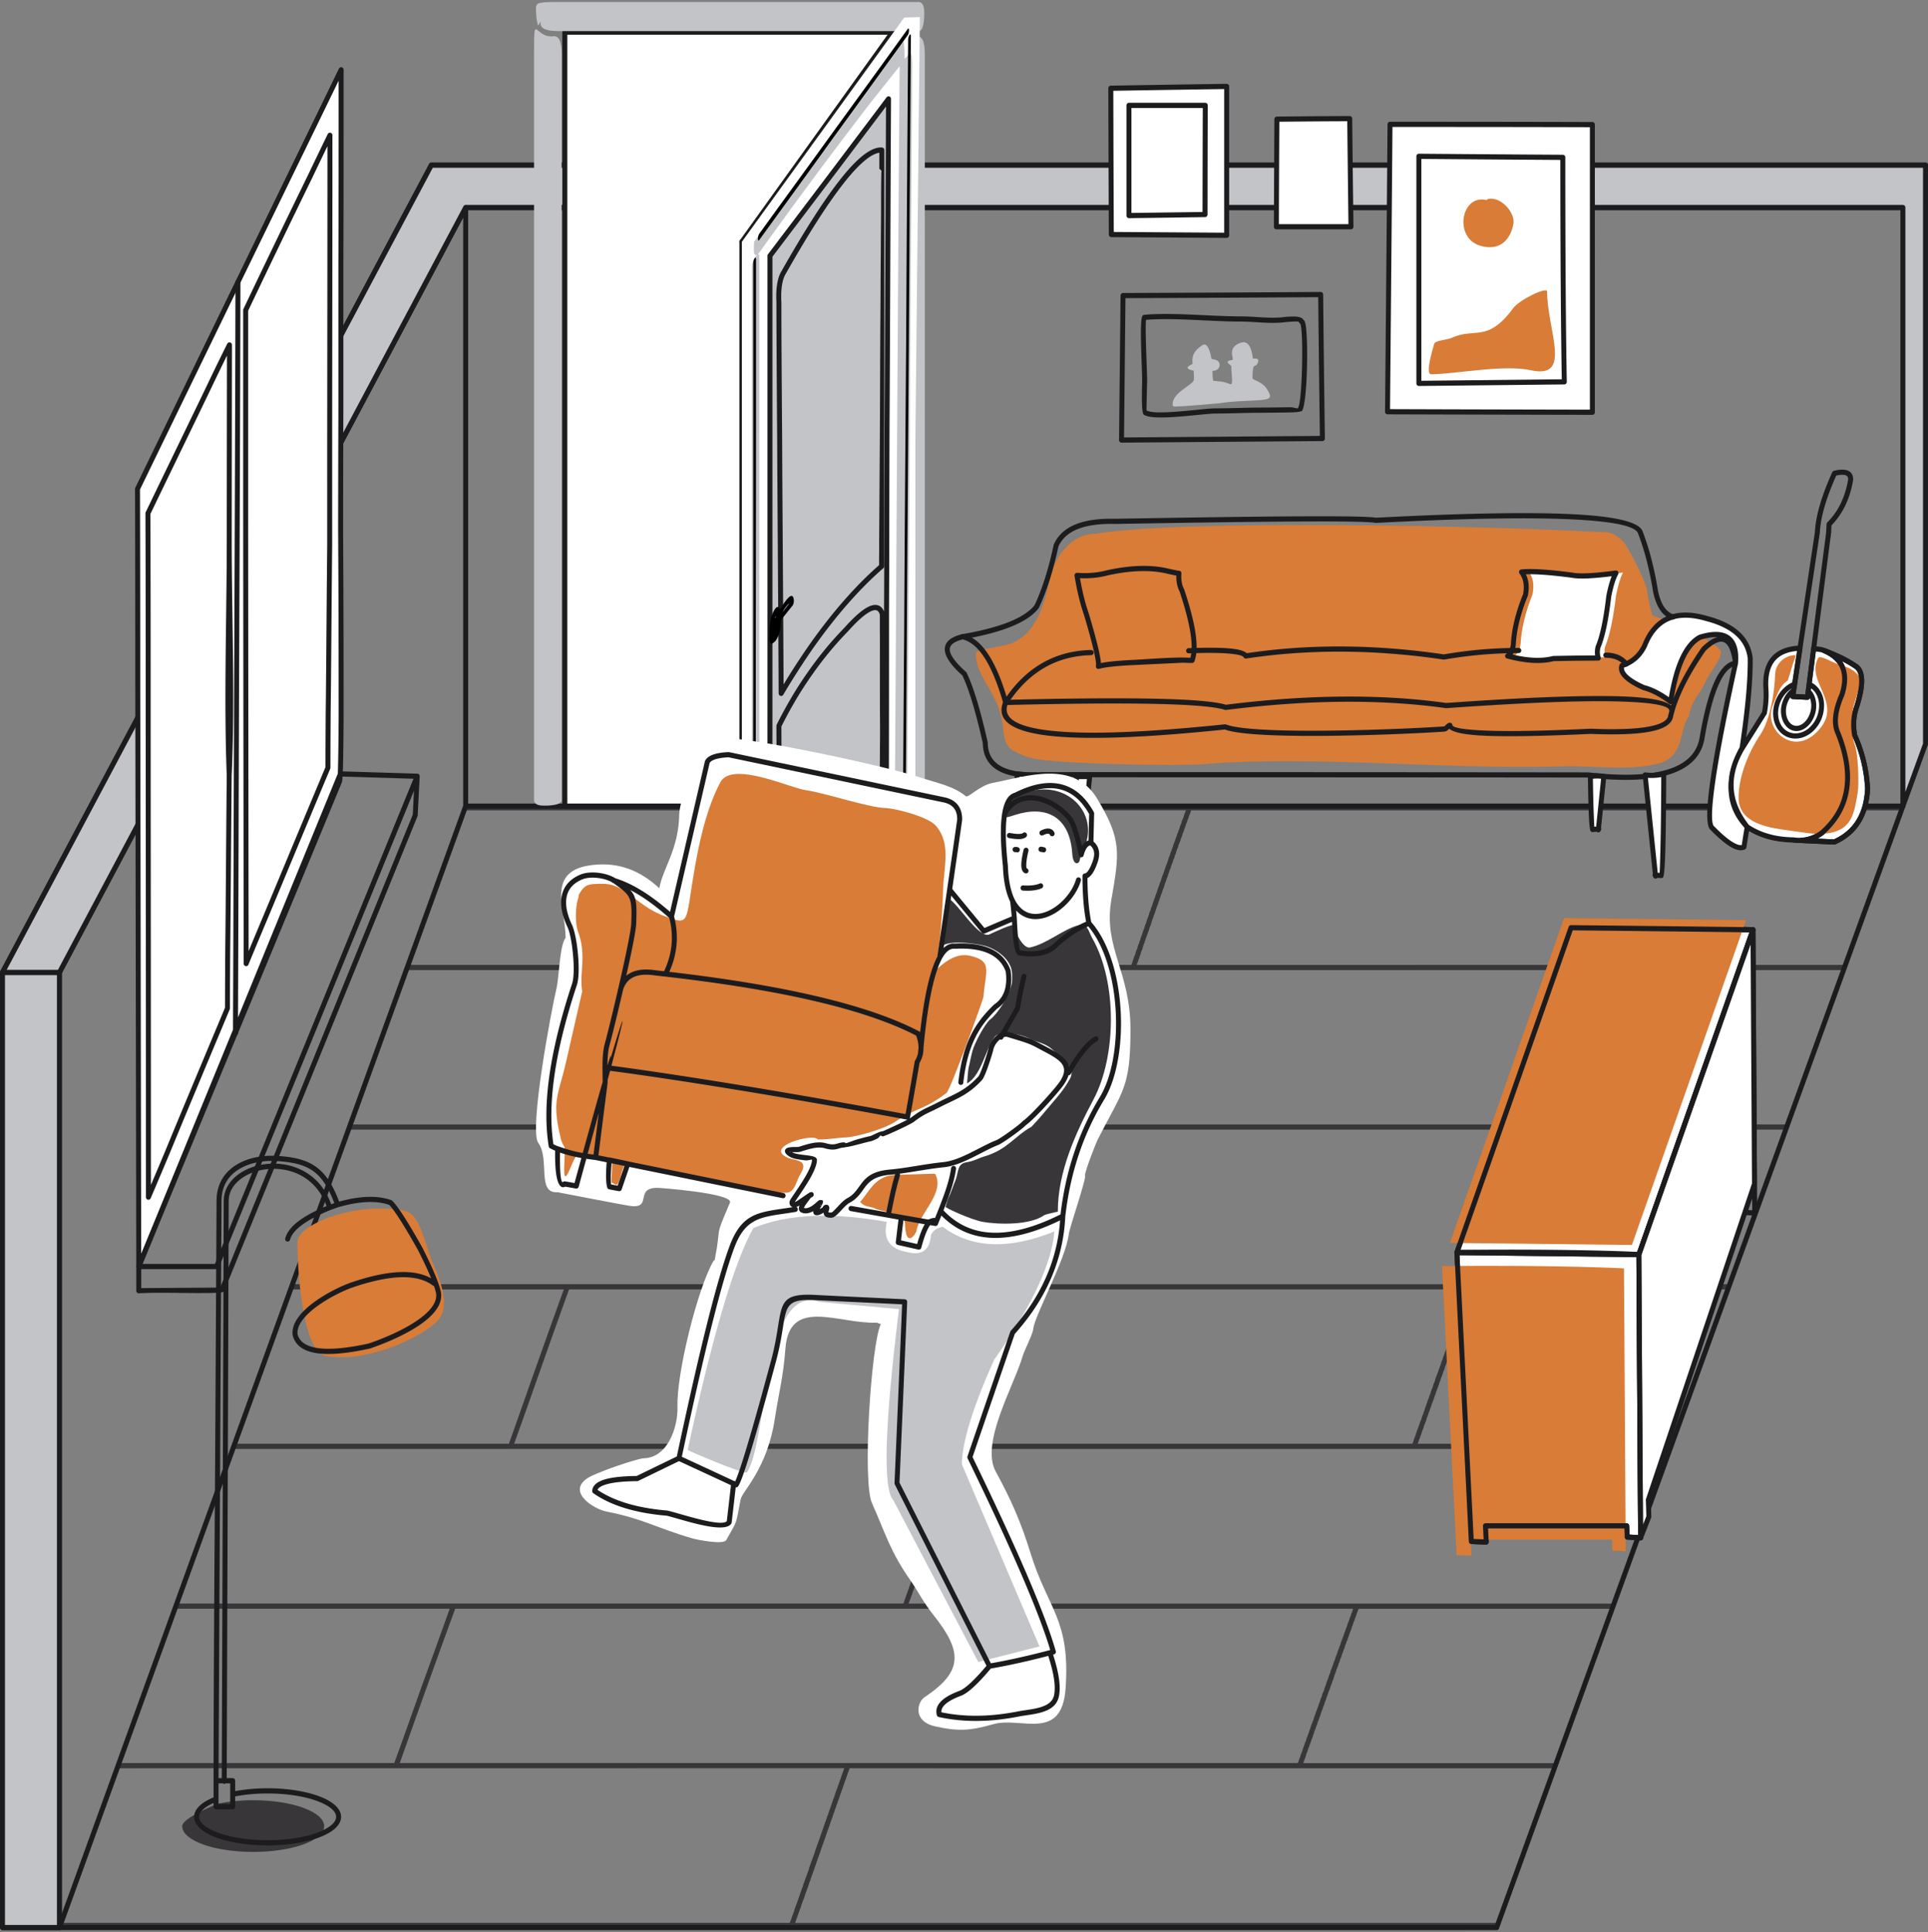 <svg xmlns="http://www.w3.org/2000/svg" fill="none" viewBox="0 0 500 501"><rect x="0" y="0" width="500" height="501" fill="#808080" stroke="none"/><g clip-path="url(#clip0)"><path fill="#383638" d="M30.88 457.192h71.373c2.45-6.738 4.836-13.477 7.223-20.213 2.449-6.67 4.834-13.341 7.155-19.809H45.386l.517-1.347H234.297l.065-.202.063-.136.065-.202v-.134l.128-.203v-.066l.065-.27.065-.068.065-.201.063-.135.065-.201v-.068l.128-.27v-.068l.065-.27.065-.066.064-.269h.064l.065-.27v-.068l.128-.27v-.066l.13-.27.064-.338h.065l.065-.335.128-.27v-.068l.13-.27.065-.335.128-.338.128-.27v-.067l.13-.268.065-.338h.063l.065-.27v-.068l.13-.27v-.066l.128-.27v-.067l.065-.202.064-.068.064-.268.065-.068.063-.27v-.068l.13-.269v-.066l.063-.204.065-.066.065-.27.065-.068.063-.269v-.066l.13-.202v-.136l.065-.202.063-.135.065-.203.065-.065.064-.204.065-.134.064-.202v-.136l.065-.202.063-.133.065-.136.065-.202.065-.134.064-.136.065-.202.064-.134v-.202l.063-.136.065-.133.065-.202.065-.136.064-.202.065-.134.065-.135v-.135l.127-.201v-.136l.065-.202.064-.134.065-.203.065-.067.065-.269v-.068l.128-.202v-.134l.065-.204.065-.134.063-.201.065-.068v-.068l.193-.538v-.068l.13-.202v-.067l.063-.271.065-.067.065-.268.063-.068.065-.27.13-.337.128-.268v-.068l.065-.27h.063l.065-.337.13-.336.128-.338.129-.27.065-.335.129-.338.128-.27v-.066l.129-.27v-.068l.065-.202.065-.136.065-.201.063-.134.065-.202v-.068l.065-.201.064-.136.064-.202.065-.134.065-.202.063-.136.065-.134.065-.202v-.136l.063-.201.065-.134.065-.204.065-.066.063-.202.065-.136.065-.201v-.068l.128-.27v-.066l.13-.27v-.068l.063-.269h.065l.065-.336.128-.27v-.068l.13-.27.128-.336.065-.269v-.068l.129-.27v-.068l.13-.268v-.068l.063-.201.064-.068.065-.27.065-.068.064-.202.065-.134.065-.201v-.136l.063-.202.065-.134.064-.136.064-.202.065-.134.065-.136.065-.133.063-.202v-.136l.065-.202.065-.134.064-.202.063-.067.065-.27v-.068l.129-.202v-.068l.13-.27v-.066l.065-.27.063-.068.065-.269.128-.336.13-.27.128-.337.065-.27.065-.066.065-.27v-.068l.128-.27.128-.269v-.066l.065-.27.065-.068.064-.202.064-.134.065-.203v-.135l.065-.133.063-.136.065-.202.065-.136.065-.134.064-.202.064-.136.065-.201v-.134l.063-.134.065-.136.065-.202.065-.136.064-.201v-.067l.13-.269v-.068l.127-.202v-.068l.065-.27.065-.068H60.405l.45-1.346h71.117c1.547-4.313 3.288-9.23 5.029-14.216 3.03-8.557 6.06-17.114 9.22-25.805H75.362l.516-1.349h188.009l.063-.201.065-.202.065-.202.064-.202.065-.269.064-.203.128-.201.065-.204.065-.202.064-.201v-.068l.065-.135v-.067l.13-.202v-.134l.063-.136.064-.134.065-.202v-.068l.065-.133.064-.068v-.136l.065-.134v-.068l.065-.134.063-.136v-.068l.065-.133v-.135l.064-.067.065-.134v-.068l.064-.202v-.068l.065-.136.065-.066v-.135l.063-.067.065-.203v-.066l.065-.136v-.066l.064-.204h.063l.065-.201.065-.203v-.067l.064-.202.193-.472.065-.202.064-.269.065-.202.129-.202v-.068l.065-.201.065-.203v-.067l.063-.134.065-.068.065-.202v-.068l.063-.134v-.068l.065-.202.065-.068v-.133l.065-.068.063-.134v-.136l.065-.134v-.068l.065-.134.063-.136v-.133l.065-.068.065-.135v-.135l.065-.134.063-.068v-.136l.065-.134.065-.068v-.201l.063-.067.065-.136v-.067l.065-.202v-.066l.065-.136.063-.068.065-.202v-.065l.065-.136v-.066l.063-.204v-.068l.13-.202.065-.202.063-.269.065-.202h.065l.063-.27.13-.403.128-.404.13-.404h.065l.129-.406.128-.403v-.068l.13-.336v-.067l.128-.338.065-.066.065-.27.063-.136.13-.27v-.134l.128-.269.065-.135.065-.269.063-.202.065-.202.065-.203.065-.203.063-.201.13-.202.063-.202.065-.202.065-.204.065-.201.063-.202.065-.202.065-.269.065-.135.128-.269.065-.136.063-.268.065-.136.065-.27.065-.133.128-.271v-.135l.128-.336v-.068l.13-.336.064-.068.065-.337.065-.066.128-.338v-.068l.13-.335v-.068l.128-.338v-.066l.193-.405.13-.404.128-.404.13-.403h.063l.13-.406.129-.404v-.068l.13-.336v-.068l.128-.337.065-.066.064-.338.063-.067.13-.336v-.068l.129-.336.065-.136.063-.269.065-.135.065-.269.064-.136.129-.27.065-.134.065-.27.063-.133.065-.271.065-.201.065-.202.128-.204.065-.201.063-.203.065-.201.065-.202.063-.202.13-.203v-.202l.128-.268.065-.136.065-.27.063-.134.13-.27v-.133l.128-.27v-.136l.13-.27.064-.134.13-.337v-.067l.128-.337v-.068l.13-.336v-.068l.193-.338v-.065l.128-.404.13-.405.193-.404.128-.404.13-.406v-.065l.129-.338H90.381l.516-1.347h70.535c1.548-4.312 3.289-9.232 5.03-14.218 3.031-8.556 6.059-17.18 9.219-25.804h-70.278l.452-1.347h187.557l.129-.338.13-.335.063-.338.258-.606.065-.27.128-.405.13-.202.128-.403.065-.27.128-.404.065-.204.193-.403.065-.202.128-.472.065-.202.193-.471.065-.136.129-.472.065-.134.192-.539v-.068l.194-.537.065-.136.193-.538v-.068l.193-.539v-.068l.258-.606v-.068l.193-.605.195-.608h.063l.194-.605v-.068l.195-.605.256-.608v-.066l.195-.54v-.068l.193-.605.063-.068.195-.539v-.134l.193-.472.065-.136.193-.469v-.204l.193-.472.063-.133.13-.472.065-.202.194-.406.064-.202.128-.471.065-.202.194-.404.065-.27.128-.337.065-.27.128-.335.13-.338.128-.336.065-.27.128-.338.13-.335.128-.27.065-.338.129-.336.13-.337.063-.27.195-.404.063-.201.13-.406.063-.202.195-.471.063-.202.13-.404.063-.202.195-.471.063-.136.388-1.145v-.134l.193-.539.064-.068.195-.54v-.066l.192-.608.064-.067.195-.538v-.068l.256-.606.195-.675.256-.605.195-.606v-.067l.257-.608.195-.606v-.068l.256-.537v-.068l.195-.539.063-.135.193-.539v-.136l.195-.472.063-.133.195-.472v-.201l.194-.472.062-.136.193-.472.065-.202.13-.403.064-.27.193-.404.064-.202.13-.405H120.359l.389-1.077h372.727l-.387 1.077H308.885l-.193.607v.068l-.259.606-.193.606v.067l-.258.54v.068l-.193.605-.065.068-.193.537v.068l-.195.54-.063.134-.194.539v.068l-.194.54-.063.134-.193.471v.134l-.194.54-.065.134-.193.473v.134l-.194.472-.064.201-.193.472-.065.136-.13.471-.063.203-.193.403-.065.202-.13.403-.063.27-.13.406-.128.202-.13.404-.064.269-.13.338-.128.268-.13.405-.063.27-.13.336-.128.27-.13.337-.063.268-.13.406-.128.27-.13.335-.064.27-.13.338-.128.336-.064.269-.128.338-.13.336-.129.337-.065.27-.128.336-.13.27-.128.406-.065.268-.128.337-.065.27-.193.404-.065.201-.128.406-.065.202-.194.471-.065.202-.128.404-.064.202-.194.471v.136l-.193.472-.065.201-.13.472-.063.136-.193.469-.065.136-.128.472-.065.134-.193.54v.135l-.195.472-.064.134-.195.539v.067l-.192.539-.064.068-.193.605v.068l-.195.54v.065l-.193.608h-.064l-.194.606v.068l-.193.605-.258.607-.193.606-.259.673-.192.608-.194.605-.065.068-.193.54v.067l-.193.606v.068l-.193.538-.065.067-.193.54v.136l-.193.538-.065.068-.129.539-.065.134-.192.471v.136l-.194.472-.065.134-.193.539H478.584l-.516 1.347h-66.474l-.194.608-.258.605v.068l-.258.606-.193.607v.066l-.258.607-.193.606-.065.068-.194.54v.065l-.192.608-.065.068-.194.537v.068l-.193.539-.065.135-.192.539-.065.068-.129.537-.065.136-.193.472-.063.134-.13.54-.065.133-.193.472-.063.136-.195.471v.202l-.193.472-.064.134-.195.471-.062.202-.13.406-.065.201-.194.472-.065.202-.128.406-.065.202-.193.403-.063.27-.13.404-.063.201-.195.406-.063.268-.13.337-.065.271-.193.403-.063.27-.13.338-.129.268-.065.337-.13.27-.128.335-.128.338-.065.338-.13.268-.128.338-.128.337-.065.268-.128.338-.13.337-.128.336-.065.27-.13.338-.129.267-.128.338-.195.674-.128.269-.128.338-.065.27-.13.403-.128.202-.128.404-.065.204-.13.469-.129.204-.128.404-.065.201-.129.404-.064.204-.193.471-.065.134-.13.472-.063.202-.195.471-.063.136-.13.472-.063.134-.193.472-.065.135-.13.538-.063.136-.194.471-.064.134-.13.539-.063.068-.194.538v.068l-.195.54-.063.133-.194.54v.068l-.194.538-.065.068-.193.539v.066l-.193.607-.063.068-.193.538v.067l-.195.608h-.063l-.194.606-.195.607-.258.673-.193.606-.258.607h66.346l-.452 1.347H279.487c-3.159 8.759-6.253 17.517-9.349 26.276l-.128.204-.065.202v.066l-.065.136v.065l-.065.136v.068l-.063.134v.068l-.065.134-.065.136v.066l-.063.135v.135l-.065.068-.065.133v.068l-.063.136v.134l-.065.068-.065.134v.068l-.065.134v.068l-.063.136v.065l-.065.202-.065.204h-.065l-.063.202-.065.202-.065.201v.068l-.063.202-.065.202h-.065v.202l-.065.068-.063.134v.067l-.065.135v.067l-.065.136v.066l-.063.136-.065.134v.068l-.065.134v.068l-.065.133-.063.136v.134l-.065.068-.065.134v.068l-.063.136v.066l-.065.201-.065.204-.128.268-.065.204-.065.202-.063.201v.068l-.065.135-.065.067v.202l-.065.068-.063.134v.068l-.065.134v.068l-.065.134-.063.136v.133l-.065.068v.134l-.065.136-.065.066v.136l-.064.068-.064.201v.067l-.065.135v.068l-.065.202h-.063l-.065.202v.068l-.065.201-.064.202-.065.27h-.064l-.063.202-.065.202v.068l-.065.202-.065.067-.063.134v.068l-.065.202v.068l-.065.134-.063.068v.134l-.065.136-.065.133v.136l-.065.066-.063.136v.134H448.606l-.515 1.349h-66.215l-.194.538v.067l-.193.54v.066l-.194.539v.068l-.259.54v.066l-.193.539v.068l-.193.471v.135l-.193.471-.065.136-.193.472v.133l-.193.472-.065.136-.128.471-.065.135-.193.471v.136l-.193.472-.065.133-.129.472-.065.202-.193.403-.065.204-.128.404-.065.202-.128.404-.13.203-.128.404-.065.269-.13.336-.063.27-.194.338-.065.27-.127.403-.065.27-.13.336-.129.269-.128.338-.065.27-.13.336-.128.338-.13.269-.063.336-.13.338-.128.336-.065.269-.128.338-.13.27-.128.403-.065.202-.129.406-.13.268-.128.405-.065.202-.193.404-.065.201-.128.472-.065.202-.193.406-.065.202-.128.471-.065.202-.193.471-.065.134-.128.472-.065.136-.194.539-.065.134-.193.472v.136l-.193.537-.065.136-.193.538v.068l-.193.539-.065.134-.193.54v.068l-.258.605v.068l-.193.606-.258.607v.068l-.194.605-.258.673-.258.608-.193.674-.258.605v.068l-.193.606-.064.068-.195.539v.068l-.192.605-.065.068-.194.538v.135l-.193.54-.065.134-.193.54-.063.133-.195.472v.136l-.193.538-.063.136-.195.471-.064.202-.13.471-.062.202-.195.404-.063.27-.13.405-.129.202-.13.472-.063.201-.194.404h65.959l-.452 1.347H250.027c-2.514 6.94-4.966 13.678-7.35 20.281l-.065.338-.129.336-.13.269v.068l-.063.27-.064.068-.065.201v.068l-.129.268v.068l-.13.27v.067l-.063.203-.065.133-.065.202-.065.136-.063.134v.136l-.065.202-.065.134-.063.135-.065.203-.065.133-.065.202-.063.136-.065.202v.068l-.064.202-.064.133-.065.204-.065.066-.065.27v.068l-.128.27v.066l-.128.269-.065.27v.068l-.13.27-.128.335-.128.338-.065.27-.065.066-.065.27-.128.27v.068l-.065.269-.065.066-.064.204-.065.134-.064.202v.134l-.128.203v.068l-.065.202-.064.134-.065.202-.065.135-.065.135-.063.201v.136l-.064.134-.065.136-.064.2-.065.136-.065.201-.065.136-.063.202v.068l-.13.268v.068l-.064.202-.064.067-.065.271v.067l-.128.268v.068l-.13.27-.065.338h-.063l-.065.268-.13.337-.128.27v.067l-.065.268-.063.068-.065.27v.068l-.128.202v.068l-.065.268-.065.067-.063.203-.065.135-.065.202-.065.134-.063.202v.136l-.065.134-.065.136-.065.201-.063.134-.065.136-.065.202v.134l-.063.202-.065.068-.065.269-.065.068-.063.202-.065.136-.193.537v.068h182.977l-.514 1.347h-65.764l-.258.607-.258.674-.194.606v.067l-.258.54v.066l-.193.607-.065.068-.193.538v.068l-.193.605-.065.068-.193.54v.135l-.193.47-.065.136-.193.539-.065.135-.129.471-.065.134-.193.474-.064.201-.129.472-.13.134-.128.472-.065.201-.193.406-.065.202-.128.471-.065.202-.193.404-.065.27-.128.337-.13.268-.129.406-.065.27-.128.335-.13.27-.128.338-.064.336-.129.338-.13.269-.128.336-.065.337-.128.27-.13.336-.128.27-.13.403-.064.27-.13.338-.128.27-.129.404-.064.201-.13.406-.063.268-.193.405-.065.202-.13.404-.063.202-.195.471-.063.136-.13.472-.063.201-.195.472-.064.134-.193.472v.136l-.194.539-.064.134-.195.472v.133l-.193.54-.063.068-.193.539v.066l-.195.608-.063.068-.195.537v.068l-.193.54-.063.066-.193.607-.195.606v.068l-.258.607-.194.605-.258.606v.068l-.193.608-.258.605v.068l-.193.538-.063.068-.195.539v.134l-.194.539-.062.068-.13.54-.065.133-.194.472-.063.134-.13.472-.065.136-.193.539-.063.134-.13.472-.065.134-.193.471-.063.204-.13.403-.065.202-.193.404-.063.27-.13.403-.065.204-.128.404-.13.27-.129.336-.065.269-.128.338h65.635l-.515 1.346H220.308l-.065.338-.129.27-.065.268-.127.27-.129.337-.065.27-.13.27-.063.27-.13.336-.065.269-.128.27-.128.27-.065.269-.129.336-.064.27-.13.27-.063.27-.13.336-.065.269-.129.27-.13.27-.063.338-.13.268-.063.269-.13.27-.063.338-.13.269-.065.268-.128.27-.13.27-.063.338-.13.269-.064.27-.13.268-.062.338-.13.27-.128.269-.065.27-.13.336-.064.27-.13.27-.063.269-.13.268-.065.338-.128.27-.065.269-.128.27-.13.336-.063.27-.13.27-.063.269-.13.338-.065.268-.129.27-.065.27-.127.269-.13.338-.064.268-.13.27-.063.269-.13.338-.065.27-.128.268-.065.27-.128.337-.13.336v.068l-.128.27v.068l-.128.269v.066l-.13.27v.068l-.065.27-.064.068-.065.267-.065.068-.063.27-.065.134-.064.203v.135l-.128.201v.135l-.065.203-.065.134-.065.202-.064.136-.13.336-.063.201-.064.204-.065.134-.064.202-.065.136-.065.202v.133l-.128.203v.135l-.13.202v.134l-.063.203-.065.135-.065.269-.065.068-.063.268-.065.068-.065.27v.068l-.128.269v.066l-.13.27v.068l-.128.336-.129.338-.13.337-.064.336h-.063l-.065.338-.065.068-.065.268-.064.067-.065.27v.068l-.128.269-.13.336v.068l-.128.27v.134l-.065.202-.065.136-.063.201-.065.135-.065.201-.065.136-.128.404-.065.135-.065.203-.063.133-.065.202-.063.136-.065.27-.065.068-.065.268v.135l-.128.202v.134l-.13.27v.068l-.128.27v.067l-.13.268v.068l-.128.27v.068l-.258.673-.194.742h-.065l-.063.335h-.064l-.065.338-.065.068-.064.268-.065.068-.065.27-.063.067-.065.336-.064.068-.194.605-.065.136-.063.202-.13.338-.065.202-.063.201-.065.135-.065.201h182.401l-.454 1.214H15.41l.451-1.214h188.975l.065-.268.065-.068.063-.269.065-.068.065-.268.065-.068.063-.27v-.068l.13-.269v-.067l.129-.269v-.068l.13-.27v-.068l.127-.267v-.068l.129-.27v-.068l.065-.336h.065l.065-.337.128-.336.128-.338.13-.337.128-.336.13-.338v-.066l.129-.338.129-.337.063-.336h.065l.065-.338h.064l.065-.335.065-.068.065-.27v-.068l.127-.27v-.066l.13-.269v-.068l.129-.336v-.068l.128-.27v-.068l.13-.269v-.067l.128-.269v-.068l.065-.27.065-.134.063-.202.065-.136.065-.269.065-.067.063-.269.065-.136.065-.201.065-.135.063-.201.065-.136.063-.202.065-.202.065-.202.065-.136.063-.201.065-.135.065-.203.065-.202.063-.134.065-.202.065-.135.065-.203v-.201l.063-.202.065-.136.065-.202.063-.134.065-.201.065-.136.063-.27.065-.134.065-.202.065-.135.063-.203.065-.133.065-.27.065-.068.063-.27.065-.134.065-.201.063-.136.065-.268.065-.068.065-.27.063-.068.065-.27.065-.134.063-.269v-.068l.13-.27v-.066l.129-.338.13-.335v-.068l.128-.27v-.068l.13-.336.128-.337v-.068l.128-.27v-.066l.13-.338.128-.336.13-.405.063-.27.13-.268.065-.27.063-.067.065-.203v-.067l.065-.202.063-.068.065-.202v-.134l.065-.135.065-.134.063-.202.065-.068v-.202l.065-.136.063-.134.065-.133v-.136l.065-.135.065-.135.063-.202v-.068l.065-.202.065-.066.064-.203.064-.068.065-.268v-.068l.065-.202.063-.068.065-.202v-.067l.065-.271h.064l.065-.269.13-.268.062-.27v-.067l.13-.202v-.068l.064-.27.13-.268v-.068l.065-.202.063-.068.065-.201v-.068l.065-.202.063-.136.065-.134v-.134l.065-.136.065-.134.063-.135.065-.202v-.134l.065-.136.063-.134.065-.136v-.134l.065-.202.065-.068.063-.201v-.068l.13-.202v-.068l.063-.268.13-.27.065-.269v-.068l.128-.27.065-.27.128-.268.065-.27.065-.067.063-.202v-.068l.13-.202v-.068l.063-.201v-.135l.13-.201v-.068l.065-.202.063-.068.065-.202v-.136l.065-.134.065-.136.063-.133v-.134l.065-.136.065-.202.064-.068.064-.201v-.067l.065-.203.063-.134.065-.202v-.068l.065-.202.065-.067.064-.203v-.067l.13-.27.065-.27.127-.268.065-.269.065-.068.064-.27H30.363l.516-1.347.001-.002zm320.052-40.022H118.05a3010.811 3010.811 0 0 0-7.35 20.28c-2.385 6.603-4.707 13.206-7.028 19.742h232.882l.13-.202.128-.405.065-.202.128-.404.13-.27.128-.403.065-.27.129-.338.13-.27.128-.336.13-.337.063-.336.13-.337.128-.27.193-.606.13-.403.128-.204.13-.404.064-.27.13-.403.128-.202.13-.472.063-.135.193-.472.065-.202.13-.471.063-.134.193-.54v-.068l.195-.537.063-.136.193-.54v-.066l.258-.539v-.068l.194-.606v-.067l.258-.606.193-.607.258-.674.451-1.213v-.066l.194-.54.065-.135.192-.54v-.066l.195-.539.064-.134.193-.471v-.204l.193-.472.065-.134.193-.472.065-.201.13-.404.063-.204.193-.471.065-.202.128-.404.065-.27.13-.335.128-.272.13-.336.128-.337.065-.336.129-.338.13-.268.128-.337.065-.27.128-.404.13-.27.128-.337.065-.27.193-.404.065-.201.128-.472.065-.136.194-.471.065-.202.127-.472.065-.134.194-.471.065-.136.193-.538v-.136l.193-.472.065-.133.193-.54v-.068l.258-.605.193-.608v-.066l.258-.607.194-.606.257-.607v-.066l.194-.608.065-.066.193-.539v-.068l.193-.539.065-.134.193-.472v-.136l.193-.538.065-.135.193-.472.064-.134.13-.471.065-.202.192-.406.064-.269.13-.404.128-.202.13-.404.063-.269.13-.338.001-.001zm29.594-82.805H147.579c-3.159 8.691-6.255 17.518-9.349 26.277-1.547 4.38-3.094 8.758-4.899 13.744h232.945l.065-.134.193-.472.065-.202.129-.405.064-.202.13-.404.128-.201.13-.406.064-.202.13-.404.063-.269.258-.606.13-.337.063-.27.13-.27.128-.404.065-.202.128-.403.13-.204.128-.404.065-.201.129-.404.065-.202.192-.471.065-.136.129-.472.065-.134.193-.472v-.135l.193-.538.065-.068.128-.539.065-.134.193-.472v-.136l.195-.539.063-.066.195-.54v-.068l.194-.537.062-.068.194-.607.195-.606.258-.605.193-.608v-.068l.193-.537.063-.068.195-.54v-.134l.193-.539.452-1.213.064-.134.193-.472v-.204l.194-.403.065-.202.128-.404.128-.269.13-.404.065-.203.128-.404.128-.27.13-.336.065-.27.128-.403.129-.27.13-.338.065-.338.128-.267.128-.338.13-.269.128-.404.065-.27.13-.338.063-.27.193-.403.065-.27.129-.404.065-.202.192-.471.065-.136.194-.472v-.201l.193-.472.065-.134.193-.539.064-.134.129-.54.065-.068.193-.605.065-.068.193-.606v-.068l.193-.539.065-.066.193-.607v-.068l.258-.606.194-.673h.065l.192-.674.259-.607v-.068l.193-.606.065-.068.193-.605v-.136l.258-.539v-.134l.194-.54.064-.134.193-.471.064-.202.13-.472.128-.202.13-.471.001-.002zm29.723-82.806H177.043c-3.159 8.693-6.253 17.452-9.347 26.276-1.549 4.381-3.096 8.759-4.901 13.746H395.87l.13-.471.065-.136.193-.471.065-.134.193-.54v-.134l.194-.473.063-.134.193-.54v-.066l.194-.539.064-.136.193-.538v-.067l.195-.608h.063l.195-.605v-.068l.258-.606.193-.608.258-.673.194-.606.256-.607v-.066l.193-.607v-.068l.195-.537.063-.068.195-.54.063-.134.13-.472.065-.136.193-.537.063-.136.13-.471.065-.135.194-.471.063-.202.13-.471.065-.202.193-.406.063-.202.13-.403.128-.27.13-.404.063-.202.13-.405.128-.27.13-.336.064-.27.129-.403.128-.27.13-.337.064-.27.13-.336.128-.338.13-.27.128-.403.065-.27.128-.338.13-.268.129-.405.064-.202.128-.404.13-.27.129-.403.065-.202.128-.406.065-.201.193-.472.065-.134.193-.472v-.201l.193-.472.065-.136.193-.539v-.067l.193-.539.065-.136.193-.537v-.068l.193-.54.065-.065.194-.608.257-.606v-.068l.194-.607.258-.605.193-.674.258-.605.194-.608.065-.068.192-.537v-.068l.194-.607.065-.068.193-.538v-.068l.193-.54.065-.133.193-.472.065-.136.128-.537.065-.136.193-.472.065-.134.129-.472.064-.201.193-.404.065-.203.128-.472.13-.202.129-.404.065-.201.128-.404.13-.27.128-.338.002-.001z"/><path fill="#D87C37" d="M283.954 138.434c23.92-3.907 102.837-1.954 127.981-.605 4.836.267 5.867-.474 8.963 2.56 1.354 1.279 6.383 11.318 6.318 13.204 0 .81 1.16 5.997 1.419 6.065 2.321.673 3.675 1.819 7.35 2.56.322.068 10.315 5.39 10.315 6.737 0 2.426-2.966 5.323-4.32 8.422-.967 2.292-2.643 3.503-3.675 6.872-.387 1.349.065 1.145-.838 2.224-.065.068-1.095 3.032-1.095 3.168-1.033 5.457-3.096 7.478-5.997 8.287-7.737 2.088-16.57.537-25.726.807-29.787.877-64.925-2.897-91.941-.606-6.832.606-41.327 0-45.969-1.752-5.673-2.02-6.125-2.898-6.641-7.949-.968-8.894-7.028-12.398-7.028-19.068 0-1.011 6.447-1.551 8.898-2.426 6.705-2.29 9.026-10.511 10.38-17.113 1.226-5.66 5.673-11.387 11.606-11.387z"/><path fill="#1C1C1F" d="M121.411 208.371h372.082c.356 0 .645.302.645.674a.687.687 0 0 1-.06.283l-105.335 290.75a.645.645 0 0 1-.602.435l-372.727.002c-.355 0-.644-.302-.644-.674 0-.101.021-.197.06-.283l105.292-290.632V56.406L15.976 252.492a.628.628 0 0 1-.874.26.687.687 0 0 1-.25-.912L120.178 53.535a.646.646 0 0 1 .589-.4c.356 0 .645.302.645.674v154.562zm371.151 1.347H121.21L16.346 499.167h371.352l104.864-289.449z"/><path fill="#C2C4C7" d="M.64 499.841h14.765V252.166H.641v247.675z"/><path fill="#1C1C1F" d="M1.29 499.167h13.475V252.84H1.289v246.327zm14.12 1.348H.644c-.356 0-.645-.302-.645-.674V252.166c0-.372.29-.674.645-.674h14.764c.356 0 .645.302.645.674v247.675c0 .372-.289.674-.645.674z"/><path fill="#1C1C1F" d="M1.203 252.492a.63.63 0 0 1-.873.261.689.689 0 0 1-.25-.913L111.273 42.554a.646.646 0 0 1 .589-.4h387.491c.356 0 .645.303.645.674 0 .372-.289.674-.645.674H112.237L1.203 252.492zm119.555-198.01c-.355 0-.644-.301-.644-.673 0-.371.289-.674.644-.674h378.594c.356 0 .645.303.645.674 0 .372-.289.674-.645.674H120.758z"/><path fill="#C2C4C7" d="M15.405 252.166H.641v247.675h14.764V252.166z"/><path fill="#1C1C1F" d="M14.765 252.84H1.289v246.327h13.476V252.84zm-14.12-1.348h14.764c.356 0 .645.302.645.674v247.675c0 .372-.289.674-.645.674H.645c-.356 0-.645-.302-.645-.674V252.166c0-.372.29-.674.645-.674z"/><path fill="#C2C4C7" d="M15.405 252.166L120.757 53.809h372.727v155.235l5.867-16.102V42.828H111.859L.641 252.166h14.764z"/><path fill="#1C1C1F" d="M15.03 251.492l105.167-198.01a.639.639 0 0 1 .561-.344l372.727-.003c.356 0 .645.303.645.674v151.574l4.577-12.563V43.502h-386.47L1.735 251.492H15.03zm106.105-197.01L15.995 252.44c-.1.236-.327.4-.589.4H.642a.659.659 0 0 1-.312-.087.689.689 0 0 1-.25-.913L111.273 42.554a.646.646 0 0 1 .589-.4h387.491c.356 0 .645.303.645.674v150.114a.74.74 0 0 1-.043.239l-5.855 16.071a.65.65 0 0 1-.614.466c-.355 0-.644-.302-.644-.674V54.483H121.135z"/><path fill="#1C1C1F" d="M317.65 189.178c-20.698 2.148-35.798 2.699-45.303 1.644-9.9-1.098-13.973-3.993-12.226-8.693-1.448-5.013-3.059-8.886-4.848-11.624-1.717-2.63-3.587-4.194-5.621-4.7-2.294.588-3.404 1.478-3.343 2.678.07 1.406 1.479 3.321 4.208 5.757.066.06.117.13.154.206.888 1.816 1.789 4.243 2.702 7.261.907 2.993 1.83 6.582 2.768 10.746a.689.689 0 0 1 .016.186c.04 2.779 1.168 4.794 3.4 6.044 2.358 1.321 5.937 1.834 10.749 1.538l.038-.001c90.667-.001 140.948.069 141.522.069l.068.004c9.137 1.034 16.145.738 20.998-.886 4.679-1.566 7.318-4.384 7.891-8.45l.014-.074c1.073-6.165 2.328-10.854 3.781-14.07 1.373-3.04 2.954-4.823 4.755-5.358-.435-2.774-1.184-4.413-2.254-4.899-1.108-.504-2.703.219-4.797 2.183-2.306 3.341-4.16 6.458-5.575 9.357-1.412 2.892-2.378 5.553-2.913 7.989l-.013.05c-.473 1.78-2.559 2.995-6.259 3.654-3.485.621-8.503.793-15.048.523-12.028.572-21.097.74-27.196.487-5.2-.215-8.362-.822-9.484-1.832l-.101.106c-.298.281-.593.56-.962.624l-.061.008c-5.643.418-23.321 1.252-37.744 1.115-8.723-.083-16.276-.526-19.316-1.642zm-45.166.308c9.44 1.047 24.495.492 45.17-1.658a.614.614 0 0 1 .306.038c2.784 1.094 10.285 1.53 19.017 1.612 14.313.135 31.889-.692 37.587-1.111l.309-.294c.345-.325.695-.656 1.146-.656a.658.658 0 0 1 .64.595c.084.729 2.991 1.208 8.709 1.445 6.065.251 15.108.083 27.115-.489h.053c6.464.268 11.401.102 14.809-.505 3.172-.565 4.919-1.461 5.238-2.692.09-.409.192-.824.305-1.244l.012-.086c.307-1.454-4.163-2.298-13.393-2.544-9.723-.26-24.533.329-44.413 1.743l-.128-.005c-8.372-1.178-17.325-1.731-26.849-1.653-9.481.078-19.544.784-30.18 2.127a.627.627 0 0 1-.267-.027c-2.522-.823-8.508-1.336-17.954-1.545-9.415-.208-22.239-.11-38.465.285-1.097 3.491 2.644 5.711 11.232 6.663l.001.001zm-16.148-19.738c1.832 2.805 3.475 6.713 4.941 11.731 16.218-.395 29.041-.492 38.464-.284 9.412.208 15.471.727 18.176 1.561 10.611-1.335 20.678-2.038 30.19-2.116 9.564-.079 18.554.475 26.961 1.654 19.871-1.412 34.7-2 44.47-1.739 7.448.199 12.06.981 13.832 2.356.561-1.721 1.303-3.529 2.229-5.426 1.439-2.949 3.335-6.133 5.699-9.556a.663.663 0 0 1 .118-.147c2.526-2.383 4.593-3.196 6.216-2.457 1.585.72 2.612 2.902 3.099 6.525l.008.055c.043.369-.208.705-.561.75-1.602.206-3.064 1.781-4.397 4.732-1.407 3.116-2.63 7.694-3.681 13.739l-.003.026c-.651 4.619-3.585 7.798-8.773 9.535-5.024 1.68-12.2 1.996-21.503.944-1.564-.001-44.702-.065-141.478-.065-5.031.304-8.824-.262-11.39-1.699-2.668-1.494-4.022-3.885-4.08-7.171-.924-4.096-1.834-7.631-2.728-10.584-.872-2.88-1.728-5.201-2.566-6.942-2.94-2.644-4.465-4.844-4.555-6.618-.099-1.974 1.387-3.332 4.477-4.092a.61.61 0 0 1 .279-.003c2.425.543 4.605 2.304 6.555 5.291h.001z"/><path fill="#fff" d="M451.778 194.087c1.418-9.499 2.191-17.315 2.128-23.38-.581-5.053-4.32-8.489-11.284-10.307-7.995-2.358-13.346 0-16.119 7.074-1.288 2.628-3.289 4.312-5.866 5.12-.645 1.82 1.289 3.772 5.674 5.727 2.128.539 4.447 1.753 6.962 3.639 1.419-9.163 3.933-14.756 7.609-16.71 6.641-2.021 9.735.27 9.219 6.738-5.737 26.074-7.8 40.29-6.188 42.582 4.061 4.177 6.834 5.861 8.381 5.052.514-3.435.837-5.188.837-5.188-5.094-5.321-5.545-12.059-1.354-20.347h.001z"/><path fill="#1C1C1F" d="M451.149 193.871c.699-4.688 1.239-8.967 1.598-12.825.359-3.852.535-7.283.506-10.277-.273-2.349-1.281-4.324-3.029-5.924-1.799-1.644-4.387-2.91-7.769-3.793l-.04-.012c-3.842-1.129-7.032-1.135-9.572-.019l-.047.018c-2.497 1.113-4.398 3.344-5.71 6.69l-.034.074c-.676 1.374-1.539 2.506-2.567 3.403a10.061 10.061 0 0 1-3.324 1.916c-.063.556.226 1.16.861 1.801.888.896 2.389 1.822 4.485 2.76 1.093.283 2.232.733 3.416 1.352a25.976 25.976 0 0 1 2.874 1.77c.704-4.164 1.65-7.564 2.841-10.19 1.328-2.927 2.973-4.919 4.94-5.965a.623.623 0 0 1 .167-.061c1.932-.582 3.585-.813 4.955-.694 1.225.107 2.24.493 3.04 1.153.803.664 1.373 1.593 1.704 2.781.323 1.159.419 2.566.288 4.214a.717.717 0 0 1-.026.141c-2.856 12.982-4.799 23.022-5.828 30.106-.995 6.844-1.155 10.796-.481 11.848 1.971 2.023 3.623 3.439 4.96 4.246 1.008.609 1.791.855 2.35.739.357-2.356.608-3.835.718-4.466-2.507-2.717-3.876-5.792-4.106-9.239-.232-3.484.712-7.329 2.83-11.547zm2.877-12.698c-.362 3.898-.911 8.23-1.62 12.981a.686.686 0 0 1-.071.246c-2.038 4.031-2.949 7.669-2.732 10.928.214 3.215 1.54 6.088 3.973 8.63.147.154.22.379.176.608 0 .005-.33 1.79-.835 5.159a.67.67 0 0 1-.347.497c-.98.513-2.264.288-3.858-.675-1.434-.866-3.179-2.359-5.239-4.475l-.09-.104c-.912-1.296-.838-5.592.221-12.878 1.03-7.095 2.98-17.164 5.846-30.195.114-1.476.035-2.709-.239-3.692-.254-.914-.678-1.616-1.267-2.102-.593-.49-1.377-.779-2.35-.864-1.217-.105-2.709.105-4.473.636-1.689.914-3.128 2.689-4.319 5.315-1.24 2.733-2.207 6.362-2.906 10.877a.708.708 0 0 1-.113.287.625.625 0 0 1-.896.152c-1.229-.921-2.41-1.678-3.538-2.269-1.106-.578-2.165-.997-3.175-1.255l-.126-.041c-2.265-1.009-3.91-2.032-4.917-3.048-1.152-1.163-1.528-2.347-1.11-3.529a.66.66 0 0 1 .421-.413c1.218-.381 2.296-.971 3.217-1.774.899-.784 1.654-1.776 2.249-2.98 1.443-3.669 3.568-6.134 6.381-7.389l.055-.027c2.814-1.236 6.285-1.247 10.416-.033l.007.001c3.581.936 6.347 2.299 8.303 4.088 2.002 1.832 3.154 4.098 3.465 6.793l.002.074c.032 3.057-.147 6.551-.511 10.471z"/><path fill="#fff" d="M473.18 168.754c-5.48 32.678-8.188 49.05-8.188 49.05 7.158.404 10.703.537 10.703.537 5.481-2.423 8.317-7.074 8.64-13.81a38.358 38.358 0 0 0-3.353-13.88c-.451-2.494-.322-4.986.517-7.344 1.74-5.457 1.74-8.96 0-10.375-2.322-1.619-5.094-2.966-8.319-4.178z"/><path fill="#1C1C1F" d="M473.686 169.661a27175.046 27175.046 0 0 0-7.933 47.513c5.833.325 9.115.463 9.827.491 2.54-1.149 4.473-2.804 5.814-4.947 1.378-2.204 2.141-4.939 2.3-8.184a37.844 37.844 0 0 0-1.028-7.029 38.12 38.12 0 0 0-2.262-6.57.674.674 0 0 1-.05-.16 15.942 15.942 0 0 1-.231-3.96c.088-1.264.341-2.515.775-3.736.843-2.646 1.265-4.811 1.265-6.475 0-1.515-.352-2.567-1.054-3.139a29.836 29.836 0 0 0-3.704-2.166 45.845 45.845 0 0 0-3.719-1.638zm-9.325 48.028c.008-.048 2.709-16.373 8.188-49.05l.031-.111a.635.635 0 0 1 .82-.406 49.058 49.058 0 0 1 4.559 1.961 30.946 30.946 0 0 1 3.861 2.264l.077.054c1.036.842 1.555 2.251 1.555 4.203 0 1.798-.445 4.105-1.336 6.901l-.012.037a12.627 12.627 0 0 0-.697 3.368 14.602 14.602 0 0 0 .196 3.538 39.532 39.532 0 0 1 2.311 6.725 39.293 39.293 0 0 1 1.066 7.325v.065c-.168 3.507-.999 6.478-2.509 8.892-1.497 2.392-3.654 4.229-6.488 5.489a.62.62 0 0 1-.315.069c-.01 0-3.493-.131-10.669-.535l-.114-.01c-.35-.064-.585-.413-.524-.779zM249.742 165.779a.648.648 0 0 1-.738-.555c-.056-.366.182-.712.532-.772 5.031-.864 9.12-1.943 12.273-3.225 3.073-1.249 5.237-2.683 6.498-4.29.977-2.083 1.874-4.407 2.692-6.981.831-2.614 1.583-5.49 2.255-8.633l.043-.136c1.039-2.355 2.914-4.088 5.621-5.197 2.623-1.075 6.039-1.562 10.246-1.46 21.043-.37 37.209-.591 48.488-.641 11.142-.05 17.542.067 19.191.366 21.776-1.14 38.39-1.46 49.824-.966 11.709.506 18.13 1.946 19.243 4.308l.019.045a65.944 65.944 0 0 1 2.362 7.407 89.183 89.183 0 0 1 1.67 8.079c.368 1.795.898 3.21 1.594 4.251.665.993 1.49 1.65 2.479 1.973.338.11.528.488.422.842a.639.639 0 0 1-.805.442c-1.266-.415-2.313-1.242-3.148-2.489-.8-1.196-1.399-2.777-1.803-4.75l-.005-.028a88.245 88.245 0 0 0-1.647-7.973 64.581 64.581 0 0 0-2.302-7.224c-.922-1.875-6.971-3.058-18.129-3.541-11.399-.492-27.99-.172-49.751.969a.607.607 0 0 1-.194-.009c-1.446-.295-7.788-.41-19.015-.36-11.267.05-27.433.27-48.485.641h-.023c-4.039-.099-7.294.358-9.762 1.37-2.363.968-3.996 2.452-4.897 4.448-.677 3.159-1.434 6.053-2.272 8.688-.849 2.671-1.779 5.075-2.788 7.22a.756.756 0 0 1-.076.123c-1.398 1.816-3.757 3.406-7.082 4.758-3.236 1.316-7.411 2.42-12.53 3.3z"/><path fill="#fff" d="M404.715 170.573c3.352 0 7.286-.068 11.67-.134-.322-.945-.387-1.888-.065-2.897 1.097-2.696 2.064-7.074 2.773-13.071.515-2.628 1.096-4.65 1.806-5.997-5.546.741-9.35.875-11.348.471-6.19-.741-10.574-1.011-13.089-.741 1.097 1.55 1.484 3.503.967 5.929-1.87 4.716-2.901 9.028-3.094 12.937-.258 1.617-.774 2.56-1.483 2.898 4.771 1.278 8.704 1.48 11.863.605z"/><path fill="#D87C37" d="M305.093 153.257c2.966 8.961 3.869 14.958 2.643 18.125 0 0-.773 0-2.385-.068 0 0-4.192.202-12.638.605-4.513.204-7.607.54-9.284 1.08.258-1.213-.773-5.727-3.094-13.543-.968-2.696-1.805-6.131-2.515-10.107 2.773.204 5.416 0 7.93-.674 6.125-1.347 11.413-1.48 15.797-.336 1.547.336 2.515.472 2.773.472-.13 1.751.128 3.234.772 4.446h.001z"/><path fill="#1C1C1F" d="M261.326 182.54c-.2.307-.6.386-.893.177a.692.692 0 0 1-.169-.934c2.829-4.331 6.143-7.584 9.931-9.783 3.791-2.201 8.051-3.341 12.766-3.445a.658.658 0 0 1 .655.658c.006.371-.275.678-.63.685-4.503.098-8.562 1.182-12.167 3.275-3.609 2.096-6.777 5.211-9.493 9.367zm46.942-13.116a.656.656 0 0 1-.663-.65c-.01-.371.268-.681.623-.692 4.611-.169 8.166-.152 10.655.068 2.267.2 3.75.608 4.442 1.235 8.1-1.21 16.379-1.785 24.826-1.741 8.606.045 17.377.734 26.304 2.047 3.28-.567 6.523-.986 9.732-1.262 3.252-.28 6.479-.416 9.684-.416.356 0 .645.302.645.674 0 .372-.289.674-.645.674-3.177 0-6.368.134-9.579.41-3.221.277-6.461.696-9.723 1.263a.594.594 0 0 1-.193.003c-8.914-1.316-17.661-2.006-26.23-2.051-8.49-.044-16.82.544-24.978 1.782a.637.637 0 0 1-.647-.329c-.241-.436-1.493-.748-3.743-.947-2.46-.218-5.966-.235-10.51-.068zm108.169 1.149c-.355 0-.644-.302-.644-.673 0-.372.289-.674.644-.674 1.259 0 2.361.216 3.312.627a6.23 6.23 0 0 1 2.474 1.911.695.695 0 0 1-.09.947.626.626 0 0 1-.906-.095 4.994 4.994 0 0 0-1.968-1.522c-.79-.342-1.728-.52-2.821-.52l-.001-.001z"/><path fill="#fff" d="M263.766 200.69c1.74.202 3.675.336 4.901.269 0 0-.904 8.691-2.71 26.21.13-.203-.386-.203-1.482-.135-.386-.338-.579-9.097-.709-26.344z"/><path fill="#1C1C1F" d="M263.838 200.022c.914.105 1.877.193 2.752.241.777.042 1.491.055 2.045.025a.655.655 0 0 1 .675.637l-.004.116c-.037.362-.923 8.883-2.647 25.616.136.192.091.471-.145.851a.635.635 0 0 1-.623.33.621.621 0 0 1-.365-.172c-.228-.005-.569.011-1.011.039a.626.626 0 0 1-.451-.156.677.677 0 0 1-.229-.476l.002-.112c-.216-1.009-.364-3.254-.453-6.742-.113-4.384-.194-10.891-.259-19.524-.003-.37.282-.673.637-.676l.076.003zm2.687 1.583a46.922 46.922 0 0 1-2.11-.168c.063 8.24.143 14.488.253 18.75.09 3.509.156 5.561.199 6.151l.532-.017 2.551-24.673c-.437 0-.92-.015-1.425-.043z"/><path fill="#fff" d="M426.633 200.959c1.483.202 3.094.136 4.836-.27-.065 17.248-.323 26.009-.645 26.344-1.097-.066-1.612-.066-1.484.136-1.805-17.519-2.707-26.21-2.707-26.21z"/><path fill="#1C1C1F" d="M426.749 200.298c.707.094 1.448.124 2.224.081a13.821 13.821 0 0 0 2.359-.344c.346-.08.69.148.766.51l.015.147c-.031 8.352-.108 14.714-.215 19.09-.118 4.857-.335 7.435-.616 7.728a.625.625 0 0 1-.537.192c-.424-.025-.75-.039-.971-.035l-.076.063a.627.627 0 0 1-.892-.189c-.25-.396-.302-.684-.163-.88l-2.647-25.633c-.036-.369.221-.699.574-.737a.667.667 0 0 1 .179.007zm2.289 1.423c-.573.032-1.133.026-1.678-.013l2.542 24.615.497.015c.051-.669.124-2.861.215-6.588.103-4.234.179-10.314.212-18.243-.614.112-1.21.182-1.788.214z"/><path fill="#fff" d="M412.441 201.364a10.085 10.085 0 0 1 3.483 0l-1.419 13.813c.128-.203-.389-.203-1.484-.068-.258-.27-.452-4.85-.58-13.745z"/><path fill="#1C1C1F" d="M412.339 200.701a10.76 10.76 0 0 1 1.845-.162c.608 0 1.224.054 1.844.162a.667.667 0 0 1 .536.734l-1.357 13.222c.138.194.09.482-.153.872a.637.637 0 0 1-.616.316.627.627 0 0 1-.35-.158 11.1 11.1 0 0 0-.993.09.65.65 0 0 1-.712-.592l-.005-.072c-.148-.629-.262-1.835-.336-3.617-.096-2.282-.177-5.658-.241-10.124a.663.663 0 0 1 .539-.671h-.001zm1.845 1.185c-.366 0-.73.021-1.09.062.062 4.133.14 7.298.232 9.491.064 1.534.109 2.515.133 2.945l.485-.035 1.275-12.407a9.644 9.644 0 0 0-1.035-.056z"/><path fill="#fff" d="M279.117 201.364h3.482l-1.419 13.812c.065-.202-.388-.202-1.484-.068-.257-.27-.451-4.85-.579-13.744z"/><path fill="#1C1C1F" d="M279.119 200.691l3.482-.001c.355 0 .645.302.645.674l-1.388 13.531c.018.135-.003.296-.063.485l-.003.008a.645.645 0 0 1-.678.457.627.627 0 0 1-.351-.158c-.21.003-.541.035-.992.09a.652.652 0 0 1-.713-.592l-.004-.072c-.149-.629-.262-1.835-.336-3.617-.097-2.282-.177-5.658-.241-10.124-.004-.371.279-.675.634-.68l.008-.001zm2.765 1.347h-2.113c.062 4.089.139 7.223.231 9.401.064 1.533.109 2.515.133 2.945l.485-.036 1.264-12.31zM337.234 84.005l-.178-.195c-.107-.113-.199-.214-.252-.35-.267-.2-2.45-.011-3.194.052l-.071.006c-2.672.348-5.067.2-7.548.045-1.382-.086-2.792-.174-4.322-.174-2.81 0-6.038-.152-9.329-.307-5.307-.249-10.787-.506-15.129-.136-.206 1.212.004 7.155.157 11.46.066 1.884.123 3.47.123 4.21l-.023 1.008c-.049 2.093-.158 6.729-.137 6.788 1.452 1.005 8.074.352 12.974-.132 2.125-.21 3.939-.389 4.916-.389 2.031 0 3.988-.05 5.933-.099 2.035-.051 4.061-.103 5.865-.103.686 0 4.679-.027 7.353-.08 1.332-.026 2.091.469 2.197.249a.643.643 0 0 1 .091-.141c.51-.759.854-5.248.99-9.985.149-5.244.027-10.694-.416-11.727zm.768-1.11c.099.104.217.228.322.392l.035.063c.554 1.12.732 6.926.575 12.419-.144 5.03-.584 9.886-1.29 10.81l-.021-.017c-.37.247-1.651.358-3.23.39a547.39 547.39 0 0 1-7.374.085c-1.982 0-3.906.049-5.834.097-2.051.052-4.112.104-5.964.104-.965 0-2.729.175-4.795.378-5.096.504-11.985 1.184-13.807-.085-.613-.429-.49-5.607-.435-7.939l.017-.977c0-.837-.054-2.356-.118-4.163-.158-4.466-.377-10.617.063-12.24a.681.681 0 0 1 .126-.31l.016-.022a.638.638 0 0 1 .435-.237c4.492-.428 10.174-.16 15.673.097 3.233.152 6.405.301 9.273.301 1.519 0 2.974.091 4.398.18 2.417.15 4.75.296 7.322-.04l.115-.01c.934-.081 3.637-.314 4.363.55a.69.69 0 0 1 .098.138l.037.037zm-.005.035l.001-.027-.008.008.007.019z"/><path fill="#fff" d="M318.119 22.412V61.02l-29.917-.202s-.063-12.602-.128-37.934c19.987-.336 30.045-.472 30.045-.472z"/><path fill="#1C1C1F" d="M318.765 22.412l.001 38.608c0 .371-.289.673-.645.673l-29.92-.204c-.353-.001-.639-.302-.639-.671-.003-.033-.065-13.11-.128-37.934 0-.367.282-.665.632-.671 19.986-.335 30.016-.472 30.045-.472a.656.656 0 0 1 .652.66l.002.012zm-1.289 37.932V23.093c-2.488.034-12.082.172-28.757.451.057 21.96.113 33.79.126 36.607l28.631.193z"/><path fill="#fff" d="M359.832 106.768c.451-49.657.644-74.52.644-74.52 35.01 0 52.482.068 52.482.068v74.588c-35.395-.068-53.126-.136-53.126-.136z"/><path fill="#1C1C1F" d="M359.194 106.701c.451-49.622.644-74.384.644-74.456a.657.657 0 0 1 .642-.668c33.657-.003 52.27.067 52.482.068.355 0 .642.3.642.67l.003 74.588c0 .372-.289.674-.645.674l-.058-.003c-34.66-.066-53.02-.133-53.068-.133-.355 0-.645-.302-.645-.674l.003-.066zm1.923-73.78c-.033 4.243-.228 28.609-.633 73.175 3.391.013 20.167.074 51.833.135V32.985c-3.288-.011-19.272-.063-51.2-.063z"/><path fill="#1C1C1F" d="M343.139 76.375c.258 24.851.452 37.288.452 37.324.004.371-.28.675-.635.679l-52.1.404a.657.657 0 0 1-.645-.668l.386-37.469c.003-.369.29-.666.642-.666 34.165-.133 51.203-.27 51.253-.27a.656.656 0 0 1 .647.666zm-.843 36.666c-.042-2.858-.214-14.837-.434-35.984-3.363.025-19.991.144-49.987.262l-.373 36.116 50.794-.394zm25.024-13.618V40.537c0-.372.289-.674.645-.674l.062.003c24.601.2 37.23.267 37.269.267.355 0 .644.302.644.674 0 12.55.032 23.55.094 32.994.064 9.693.161 18.097.29 25.208.006.37-.277.676-.632.682l-37.722.403a.655.655 0 0 1-.647-.665l-.003-.006zm1.289-58.21v57.532l36.418-.39c-.122-6.96-.215-15.145-.277-24.548-.065-9.774-.098-20.551-.099-32.33-2.782-.017-14.619-.09-36.042-.264z"/><path fill="#fff" d="M331.008 58.795c.065-18.596.13-27.894.13-27.894 12.571-.134 18.889-.134 18.889-.134.195 18.663.323 28.028.323 28.028h-19.342z"/><path fill="#1C1C1F" d="M330.37 58.733c.063-18.189.127-27.807.127-27.832 0-.372.289-.674.645-.674l.05.003c12.783-.136 18.822-.137 18.839-.137.356 0 .645.302.645.674l-.002.052c.195 18.61.322 27.936.322 27.963.007.37-.274.678-.629.685l-19.355.002c-.356 0-.645-.302-.645-.674l.003-.062zm1.412-27.168c-.016 2.35-.071 10.975-.125 26.557h18.046c-.032-2.432-.146-11.32-.307-26.68-1.875.003-7.875.022-17.614.123zM292.133 55.898V27.331c0-.372.289-.674.645-.674h19.793c.356 0 .645.302.645.674l-.003.062a9581.646 9581.646 0 0 0-.062 28.236c0 .372-.289.674-.645.674l-.047-.002c-13.245.202-19.664.271-19.681.271-.356 0-.645-.302-.645-.674zm1.289-27.893v27.213c1.92-.021 8.121-.093 18.44-.25.001-2.327.01-10.873.065-26.963h-18.505z"/><path fill="#fff" d="M468.732 180.814c1.095-8.421 1.612-12.599 1.612-12.599.709.068 1.354.136 2.128.269 5.286 1.955 7.028 5.861 5.222 11.656-1.804 4.177-2.193 7.478-1.032 9.972 4.384 10.983 2.966 19.608-4.19 25.872-2.256 1.617-4.708 2.225-7.479 1.821-4.643-.068-8.639-1.214-11.864-3.37-5.094-6.4-5.545-13.206-1.354-20.348 3.869-6.131 5.803-9.23 5.803-9.23.388-2.157.516-4.245.388-6.199-.453-6.804 2.449-10.307 8.833-10.577-1.227 8.355-1.871 12.531-1.871 12.531l3.804.202z"/><path fill="#1C1C1F" d="M468.178 180.112a2134.797 2134.797 0 0 0 1.532-11.984c.045-.363.362-.622.709-.58l1.041.109c.345.041.707.094 1.118.164l.111.03c2.81 1.038 4.69 2.62 5.637 4.734.943 2.107.938 4.698-.017 7.763l-.033.087c-.869 2.017-1.398 3.814-1.567 5.396-.164 1.532.01 2.859.535 3.989l.015.034c2.238 5.605 2.993 10.627 2.275 15.063-.725 4.48-2.944 8.342-6.646 11.583l-.069.052c-1.188.849-2.432 1.435-3.744 1.755-1.308.32-2.682.376-4.135.168-2.358-.038-4.552-.347-6.564-.919-2.046-.581-3.915-1.436-5.588-2.555a.635.635 0 0 1-.163-.155c-2.627-3.307-4.059-6.732-4.294-10.261-.235-3.536.732-7.155 2.899-10.848l.035-.054c3.401-5.391 5.327-8.471 5.707-9.08.175-1.001.294-1.991.354-2.957.063-1.008.063-1.993.001-2.944-.239-3.586.425-6.326 2.009-8.225 1.587-1.904 4.063-2.925 7.441-3.068.354-.014.653.275.667.645l-.007.127a1969.142 1969.142 0 0 1-1.757 11.798l2.498.132v.001zm2.725-11.166a2492.72 2492.72 0 0 1-1.529 11.94.653.653 0 0 1-.672.599l-3.879-.21a.671.671 0 0 1-.526-.776c.001-.011.598-3.879 1.747-11.695-2.601.235-4.51 1.087-5.736 2.557-1.35 1.619-1.911 4.035-1.697 7.252.066 1.007.065 2.05-.001 3.118a28.513 28.513 0 0 1-.397 3.249.703.703 0 0 1-.093.242c-.006.009-1.89 3.029-5.784 9.199l-.008.015c-2.024 3.449-2.928 6.806-2.712 10.059.214 3.223 1.53 6.37 3.946 9.431 1.535 1.013 3.258 1.794 5.152 2.331 1.923.546 4.015.841 6.26.876l.11.006c1.306.19 2.535.142 3.699-.142 1.151-.281 2.248-.797 3.299-1.546 3.448-3.025 5.512-6.612 6.183-10.756.676-4.178-.05-8.95-2.189-14.311-.627-1.359-.836-2.924-.647-4.701.184-1.719.745-3.644 1.666-5.782.841-2.718.863-4.971.067-6.748-.789-1.76-2.407-3.102-4.852-4.016a21.01 21.01 0 0 0-.997-.144l-.41-.047z"/><path fill="#1C1C1F" d="M474.893 137.653a.7.7 0 0 1 .016.267c-.005.04-1.709 13.11-5.049 39.117 1.057.573 1.91 1.494 2.466 2.646.6 1.242.856 2.752.648 4.38a9.068 9.068 0 0 1-2.479 5.253c-1.337 1.37-3.069 2.211-4.863 2.211-.247 0-.494-.016-.736-.047-1.499-.192-2.77-.969-3.666-2.14-.882-1.152-1.394-2.68-1.394-4.392 0-.34.02-.69.062-1.048l.011-.063a9.345 9.345 0 0 1 1.767-4.332c.844-1.126 1.929-2.017 3.143-2.535l5.847-38.954c.104-2.101.532-4.447 1.281-7.035.749-2.587 1.825-5.432 3.225-8.53a.647.647 0 0 1 .466-.375c1.529-.36 2.692-.384 3.5-.07.976.379 1.452 1.163 1.452 2.348a.655.655 0 0 1-.017.154c-.399 2.414-1.082 4.628-2.046 6.621a19.387 19.387 0 0 1-3.559 5.106l-.075 1.418zm-5.219 40.828l-.068.528c.483.502.861 1.161 1.102 1.921.271.848.375 1.827.27 2.853l-.001.008c-.175 1.556-.82 2.988-1.714 4.03-.924 1.078-2.122 1.752-3.373 1.752-.099 0-.214-.007-.34-.019-1.107-.11-2.044-.745-2.699-1.713l-.029-.048c-.603-.914-.956-2.122-.955-3.445a6.758 6.758 0 0 1 .032-.7l.004-.035a8.14 8.14 0 0 1 .977-2.972c.45-.791 1.025-1.461 1.681-1.952l.015-.1a6.817 6.817 0 0 0-1.888 1.742 7.957 7.957 0 0 0-1.507 3.691l-.003.042a7.391 7.391 0 0 0-.053.884c0 1.405.407 2.641 1.107 3.555a4.181 4.181 0 0 0 2.821 1.64c.186.024.38.037.579.037 1.448 0 2.86-.693 3.961-1.822a7.705 7.705 0 0 0 2.104-4.458l.003-.005c.173-1.352-.034-2.596-.522-3.607a4.673 4.673 0 0 0-1.504-1.807zm-1.506 1.631l.129-1.005c3.142-24.469 4.903-38.031 5.267-40.825l-.002-.05c0-.002.067-.74.133-2.319a.69.69 0 0 1 .199-.455 18.047 18.047 0 0 0 3.485-4.935c.901-1.863 1.542-3.942 1.921-6.218-.011-.539-.212-.887-.61-1.041-.526-.204-1.352-.185-2.489.059-1.304 2.916-2.312 5.599-3.021 8.047-.722 2.494-1.133 4.734-1.23 6.72l-.007.108c-.008.054-1.896 12.587-5.874 39.11a.702.702 0 0 1-.071.468l-.18 1.201a.695.695 0 0 1-.056.372l-.094.63 2.5.133zm1.182.862a.647.647 0 0 1-.657.511l-3.803-.202a.646.646 0 0 1-.579-.464c-.115.16-.223.329-.324.507a6.728 6.728 0 0 0-.81 2.461 6.143 6.143 0 0 0-.023.561c-.003 1.047.263 1.985.72 2.679l.029.041c.441.652 1.056 1.079 1.767 1.149l.22.009c.871 0 1.731-.5 2.417-1.299.724-.845 1.247-2.015 1.391-3.295.085-.831.004-1.614-.208-2.28a4.334 4.334 0 0 0-.14-.378z"/><path fill="#D87C37" d="M465.516 169.899c-2.45 0-5.03 2.02-5.158 4.918-.13 4.514-1.226 11.724-3.803 15.631-3.031 4.516-5.676 10.781-5.676 16.374 0 7.68 10.123 8.017 15.153 8.825 3.222.471 6.639 1.011 9.67.068 4.706-1.415 5.223-5.256 6.06-10.106.388-2.292.13-10.377-.772-12.533-.838-2.222-.838-6.872-.452-9.23.322-2.021 2.708-7.209 1.676-8.421-2.45-2.966-4.707-2.494-7.801-4.179-.451-.201-2.514-1.213-2.838-.673-1.16 1.954-.837 4.178 0 6.267 1.291 3.367 3.934 7.276.903 11.452-6.576 9.03-15.602 1.011-12.636-5.591.386-.808 1.095-3.032 1.87-4.245.903-1.483 1.868-1.886 1.933-2.022.193-.606.84-2.628 1.354-4.379.323-1.01.903-2.156.517-2.156z"/><path fill="#1C1C1F" d="M471.354 217.464l4.217.2c2.537-1.149 4.47-2.804 5.81-4.947 1.379-2.204 2.142-4.938 2.301-8.183a37.915 37.915 0 0 0-1.028-7.029 38.12 38.12 0 0 0-2.262-6.57.674.674 0 0 1-.05-.16 15.917 15.917 0 0 1-.233-3.957c.089-1.272.343-2.527.775-3.745l.013-.034c.835-2.628 1.253-4.779 1.253-6.435 0-1.515-.352-2.567-1.055-3.139a29.175 29.175 0 0 0-3.4-2.013c.31.454.566.937.769 1.451.81 2.049.752 4.53-.167 7.448l-.041.101c-.866 2.009-1.391 3.802-1.56 5.38-.163 1.532.011 2.859.535 3.988l.015.034c2.238 5.605 2.993 10.627 2.275 15.062-.725 4.481-2.945 8.343-6.646 11.584l-.074.055c-.468.35-.952.652-1.447.909zm4.305 1.549l-8.482-.402a.655.655 0 0 1-.644-.627c-.024-.371.244-.692.599-.716a9.58 9.58 0 0 0 2.637-.561 9.05 9.05 0 0 0 2.284-1.242c3.457-3.028 5.527-6.619 6.199-10.77.677-4.178-.05-8.95-2.188-14.312-.627-1.357-.836-2.921-.647-4.698.184-1.718.743-3.643 1.663-5.779.814-2.595.882-4.758.196-6.493-.681-1.721-2.129-3.066-4.351-4.038a.684.684 0 0 1-.357-.847.636.636 0 0 1 .821-.406l.04.016a48.473 48.473 0 0 1 4.516 1.945 31.033 31.033 0 0 1 3.862 2.264l.076.054c1.037.842 1.556 2.25 1.556 4.203 0 1.789-.441 4.081-1.323 6.858l-.023.08a12.67 12.67 0 0 0-.699 3.371 14.466 14.466 0 0 0 .198 3.534 39.539 39.539 0 0 1 2.31 6.726 39.293 39.293 0 0 1 1.066 7.325v.065c-.167 3.507-.999 6.477-2.509 8.891-1.497 2.393-3.656 4.231-6.49 5.491a.614.614 0 0 1-.31.068z"/><path fill="#D87C37" d="M371.886 89.317c-.323 1.347-2.386 7.748-.709 7.748 6.964-.134 19.019-2.628 26.048-1.01 10.638 2.157 3.997-10.377 3.997-20.482 0-1.281-7.093 2.088-8.768 4.312-6.706 9.096-9.93 4.986-15.862 7.68-1.354.673-4.513.607-4.706 1.752zM385.035 51.788c-6.253-1.01-7.995 10.106-.968 11.994 4.45 1.21 7.416-1.01 8.383-5.525.645-2.764-2.709-6.872-5.931-6.739-1.354.068-.324.472-1.484.27z"/><path fill="#C2C4C7" d="M304.124 105.15c-.386-3.368 5.416-5.323 5.481-6.67.065-.875 0-1.684-.065-2.358-.129-.068-.259-.068-.321-.068-2.452-.605-.582-1.279 0-1.684l.062-.067c-.192-1.752.065-3.167 2.515-4.783 1.291-.877 2.064 1.548 2.387 3.57.579.067 1.095.203 1.481.404.903.54.84 1.887-.127 2.427-.13.133-.582.201-1.096.269 0 1.01.063 2.56.258 2.56 2.062.27 1.998 0 4.383.875.902.338.13-3.369.258-4.582 0-.404-2.321-1.413.258-1.682.645-.136-1.677-3.236 2.257-4.515 2.838-.877 2.966 4.177 3.094 4.177.13 0 2.063-.472 1.097 1.347-.581 1.079-1.226-.674-1.226 3.706 0 .472 2.45.876 3.611 2.628 1.484 2.29 1.547 2.898-2.322 3.099-3.352.203-6.318.203-9.67.74-.451.068-9.8.877-10.445.809-.451 0-1.805.27-1.87-.202z"/><path fill="#1C1C1F" d="M307.118 152.902c1.497 4.491 2.475 8.271 2.923 11.331.461 3.142.367 5.568-.29 7.267a.646.646 0 0 1-.597.42 63.4 63.4 0 0 1-2.382-.068l-12.619.606c-2.237.1-4.125.234-5.661.4-1.51.165-2.67.36-3.478.587a.64.64 0 0 1-.788-.475.697.697 0 0 1-.006-.327c.107-.473-.087-1.793-.581-3.946-.509-2.219-1.341-5.273-2.493-9.154a50.051 50.051 0 0 1-1.384-4.743 73.08 73.08 0 0 1-1.093-5.476c-.058-.365.179-.712.529-.773a.592.592 0 0 1 .151-.008c1.337.1 2.66.099 3.959-.012a21.408 21.408 0 0 0 3.702-.64l.029-.007c3.13-.682 6.022-1.058 8.69-1.125 2.685-.069 5.141.172 7.383.723l.014.003c.756.165 1.372.297 1.828.387.423.084.692.13.785.13.355 0 .644.302.644.674l-.005.085a9.246 9.246 0 0 0 .088 2.221 6.05 6.05 0 0 0 .607 1.814l.045.105v.001zm1.649 11.531c-.436-2.975-1.388-6.659-2.846-11.039a7.46 7.46 0 0 1-.719-2.175 10.079 10.079 0 0 1-.136-1.959l-.348-.067c-.466-.092-1.09-.226-1.855-.393l-.043-.008c-2.142-.527-4.492-.757-7.06-.691-2.586.065-5.402.432-8.46 1.097a22.658 22.658 0 0 1-3.892.675 25.626 25.626 0 0 1-3.331.061c.28 1.618.593 3.132.934 4.54a48.54 48.54 0 0 0 1.346 4.618l.01.032c1.159 3.902 2 6.994 2.521 9.263.355 1.547.562 2.736.619 3.56.767-.16 1.719-.302 2.854-.425 1.553-.168 3.466-.304 5.735-.406 4.069-.224 8.672-.608 12.698-.608.878.037 1.518.053 1.908.06.432-1.453.451-3.501.065-6.135zm94.096 5.671a827.66 827.66 0 0 1 5.414-.093c1.795-.023 3.619-.04 5.402-.044a5.651 5.651 0 0 1-.064-.734 5.88 5.88 0 0 1 .209-1.673l.046-.124c.555-1.331 1.052-3.047 1.498-5.167.454-2.158.854-4.733 1.206-7.746l.021-.107c.26-1.317.537-2.469.846-3.469.169-.549.349-1.055.541-1.522-2.312.287-4.289.473-5.93.553-1.929.094-3.418.043-4.465-.162-3.086-.404-5.712-.673-7.868-.806-1.588-.099-2.926-.124-4.01-.079a7 7 0 0 1 .623 1.926c.188 1.087.157 2.275-.085 3.542a.746.746 0 0 1-.06.178c-.936 2.288-1.657 4.485-2.17 6.584-.52 2.133-.825 4.159-.919 6.078l-.011.094c-.138.858-.349 1.555-.625 2.093a3.976 3.976 0 0 1-.18.317c1.884.447 3.637.714 5.247.805 1.932.11 3.655-.035 5.15-.425a.613.613 0 0 1 .184-.019zm5.43 1.249c-1.914.025-3.711.059-5.368.092-1.602.409-3.429.56-5.462.445-1.998-.113-4.207-.487-6.607-1.127a.65.65 0 0 1-.469-.385.684.684 0 0 1 .322-.889c.23-.109.439-.339.62-.694.207-.404.372-.957.486-1.663.102-2.003.418-4.105.954-6.302.525-2.15 1.264-4.403 2.225-6.755.202-1.086.229-2.086.074-2.982a5.398 5.398 0 0 0-.97-2.315.68.68 0 0 1-.153-.372c-.036-.369.221-.699.574-.736 1.293-.139 3.056-.14 5.276-.003 2.208.137 4.864.408 7.955.812l.042.008c.952.192 2.354.239 4.205.149 1.884-.092 4.214-.325 6.986-.691a.619.619 0 0 1 .418.079.688.688 0 0 1 .242.916c-.364.666-.685 1.467-.978 2.417-.296.959-.562 2.066-.812 3.331-.356 3.048-.763 5.663-1.226 7.866-.462 2.195-.984 3.99-1.574 5.408a4.47 4.47 0 0 0-.153 1.244c.007.391.073.787.2 1.171.033.081.051.17.051.263 0 .371-.29.673-.645.673-2.34 0-4.387.016-6.213.04z"/><path fill="#fff" d="M146.492 209.044h85.558V8.329h-85.558v200.715z"/><path fill="#1C1C1F" d="M147.125 208.371h84.269V9.003h-84.269v199.368zm84.913 1.347h-85.557c-.356 0-.645-.302-.645-.674V8.329c0-.371.289-.673.645-.673h85.557c.356 0 .645.302.645.673v200.715c0 .372-.289.674-.645.674z"/><path fill="#D87C37" d="M195.549 62.704h-3.158L231.462 8.33l4.255-.201-40.168 54.574z"/><path fill="#1C1C1F" d="M195.553 63.376l-3.158.002c-.356 0-.645-.303-.645-.674 0-.172.062-.33.164-.448l39.038-54.328a.63.63 0 0 1 .486-.267l4.255-.203a.655.655 0 0 1 .67.643.687.687 0 0 1-.134.439l-40.167 54.574a.638.638 0 0 1-.508.262h-.001zm-1.871-1.346h1.556l39.13-53.164-2.571.122-38.115 53.042z"/><path fill="#D87C37" d="M192.391 255.603h3.159V62.705h-3.159v192.898z"/><path fill="#1C1C1F" d="M193.039 254.929h1.87V63.379h-1.87v191.55zm2.515 1.348h-3.159c-.356 0-.645-.302-.645-.674V62.705c0-.371.289-.673.645-.673h3.159c.356 0 .645.302.645.673v192.898c0 .372-.289.674-.645.674z"/><path fill="#C2C4C7" d="M237.717 9.409c1.933-.27 2.126 2.83 2.126 4.85v193.237c0 1.617-4.899 1.481-5.674 1.347-1.095-.202-1.481-.809-1.481-1.347V14.259c0-11.79.064-4.244 5.029-4.85zM143.529 9.409c1.935-.27 2.129 2.83 2.129 4.85v193.237c0 1.617-4.901 1.481-5.674 1.347-1.098-.202-1.484-.809-1.484-1.347V14.259c0-11.79.065-4.244 5.029-4.85z"/><path fill="#C2C4C7" d="M140.173 5.77c-.258 2.089 2.707 2.29 4.643 2.29h93.488c1.547 0 1.482-5.12 1.289-5.994-.194-1.08-.775-1.55-1.289-1.55h-93.488c-5.094 0-5.674.2-5.804 1.346-.065 1.079.065 3.033.451 4.582.194.54.775-1.347.71-.674z"/><path fill="#000" d="M200.913 157.3c-1.289 1.415-2.773 3.639-1.289 5.525.965 1.279 2.9 1.347 4.189.54 3.611-2.09 1.547-9.636-2.578-7.818-3.612 1.551-2.514 9.097 1.741 8.423 4.447-.673 2.256-7.613-1.741-5.255-.709.403-.387 1.549.387 1.549h10.638c.516 0 .837-.538.709-1.01-.837-4.38-9.542-1.886-12.121-1.147-.967.338-.517 1.887.387 1.551 1.482-.404 9.736-2.696 10.25 0l.775-1.011h-10.638c.128.471.258 1.011.386 1.483-1.74.27-2.063-.54-.903-2.291 2.322-.673 3.29-.067 2.838 1.819.387 1.281-.13 2.157-1.484 2.56-1.482-1.549-1.611-2.83-.451-3.773.709-.742-.386-1.886-1.095-1.145z"/><path fill="#fff" d="M192.391 255.602V62.705l42.102-58.148 4.061-.133-1.16 108.676v95.946l-42.037 47.028-2.966-.472z"/><path fill="#C2C4C7" d="M233.986 10.217c-12.831 17.518-22.437 30.589-28.82 39.35a3726.207 3726.207 0 0 1-9.607 13.136c-.193 3.91.128 3.302.838 3.503 12.701-17.719 22.243-30.318 28.626-38.605 6.383-8.153 9.542-11.926 9.542-11.926.065-3.302-.128-5.12-.579-5.458z"/><path fill="#fff" d="M195.363 72.406l19.924-27.287c6.639-9.097 13.281-18.26 19.922-27.288l-.193 28.972c-.065 9.702-.13 19.336-.193 28.972-6.579 8.625-13.153 17.247-19.731 25.804-6.576 8.625-13.152 17.249-19.729 25.872V72.406z"/><path fill="#C2C4C7" d="M195.936 66.611c.58-.741.968-.875.968-.27V253.447c0 .605-.451 1.549-.968 2.156-.516.605-.967.605-.967 0V69.105c0-.608.451-1.752.967-2.494zM235.592 14.058c.902-1.483.968 1.415.968 3.437-.193 31.801-.451 63.602-.645 95.335-.195 31.804-.453 63.605-.646 95.338 0 1.685-2.192 4.111-2.578 4.313-.451.403-.644 0-.644-.538l.579-94.934c.194-31.667.386-63.266.645-95 .065-11.59.065-4.178 2.321-7.951zM230.43 25.647c-.193 37.663-.258 65.894-.386 84.624-.065 18.798-.065 28.165-.065 28.165s0 6.4-.065 19.269c0 12.801 0 32.071-.065 57.742 0 0-2.513 3.031-7.542 9.028-5.03 5.995-12.638 14.955-22.76 26.881.063-20.75.128-44.466.128-71.082V66.342c10.252-13.542 17.924-23.65 23.083-30.522 5.092-6.737 7.672-10.173 7.672-10.173zM202.255 231.48c-.193-28.837-.258-43.255-.258-43.255 2.386-4.785 5.029-9.299 7.93-13.407a89.612 89.612 0 0 1 9.479-11.523c5.285-5.929 8.444-7.275 9.412-4.042v40.829c-8.833 10.443-15.539 18.327-19.922 23.582-4.45 5.256-6.641 7.816-6.641 7.816zm-.258-153.01c-.194-3.64.258-6.268 1.225-7.817 6.06-10.712 11.218-18.732 15.474-24.053 4.19-5.256 7.607-7.883 9.994-7.682 0 35.98 0 62.997-.065 80.988v26.949c-4.578 3.975-9.026 8.759-13.346 14.216-4.385 5.526-8.576 11.792-12.701 18.733-.13-27.355-.323-49.522-.388-66.367-.128-16.845-.193-28.568-.193-34.968z"/><path fill="#1C1C1F" d="M231.073 25.65c-.091 17.835-.155 33.557-.208 47.155-.06 15.115-.111 27.609-.178 37.469-.062 18.055-.062 28.132-.062 28.161 0 .018 0 5.896-.068 19.27.003 12.397.002 31.061-.065 57.742a.687.687 0 0 1-.169.454c-.261.315-2.776 3.345-7.531 9.016-4.718 5.623-11.859 14.036-21.283 25.139l-1.48 1.744a.623.623 0 0 1-.906.059.68.68 0 0 1-.217-.503c.031-10.374.064-21.492.088-33.342.022-11.099.038-23.491.038-37.74V66.342c0-.18.068-.344.179-.466l7.547-9.966a6367.655 6367.655 0 0 0 15.495-20.506l.034-.041c5.07-6.708 7.634-10.122 7.641-10.132a.623.623 0 0 1 .901-.11c.16.132.245.33.245.528h-.001zM229.58 72.8c.052-13.1.113-28.17.199-45.201l-6.514 8.636c-3.514 4.681-8.794 11.653-15.5 20.506l-7.444 9.83v113.703c0 12.366-.018 25.141-.043 37.74a28984.52 28984.52 0 0 1-.083 31.568l.352-.415c9.349-11.014 16.433-19.36 21.277-25.134a2618.98 2618.98 0 0 0 7.384-8.837l.031-14.597-7.314 8.64c-5.247 6.195-9.43 11.133-12.544 14.869l-.021.023a2035.503 2035.503 0 0 1-6.634 7.808.624.624 0 0 1-.908.034.68.68 0 0 1-.204-.518c-.195-29.104-.261-43.191-.261-43.23 0-.12.03-.233.084-.331a112.724 112.724 0 0 1 3.845-7.077 94.412 94.412 0 0 1 4.125-6.393 93.145 93.145 0 0 1 4.576-6.054 88.207 88.207 0 0 1 4.957-5.536c2.098-2.353 3.879-4.005 5.334-4.953.975-.635 1.834-.972 2.573-1.008.852-.041 1.53.29 2.032.993.148.207.279.449.391.723v-.884c.065-12.365.065-19.25.065-19.27 0-.024.001-8.627.068-28.164.067-9.862.117-22.356.177-37.472zm-26.937 115.589c.007 1.628.072 15.597.243 41.345 1.064-1.248 2.899-3.406 5.513-6.493l.015-.018c3.018-3.619 7.246-8.612 12.549-14.873l7.211-8.518v-40.477a2.58 2.58 0 0 0-.327-.684 1.035 1.035 0 0 0-.945-.455c-.51.024-1.161.294-1.948.807-1.362.887-3.056 2.465-5.076 4.731l-.02.021a86.068 86.068 0 0 0-4.898 5.469 91.392 91.392 0 0 0-4.511 5.969l-.005.006a92.953 92.953 0 0 0-4.069 6.303 111.68 111.68 0 0 0-3.732 6.867zm-1.29-109.93c-.094-1.823-.029-3.405.18-4.737.22-1.41.606-2.551 1.137-3.41 3.031-5.358 5.843-10.053 8.433-14.08 2.594-4.033 4.962-7.389 7.101-10.063l.03-.035c2.12-2.655 4.05-4.652 5.757-5.963 1.804-1.387 3.399-2.036 4.75-1.923a.662.662 0 0 1 .594.671c.001 35.575.001 62.289-.067 80.988l.003 26.949a.683.683 0 0 1-.281.556 90.882 90.882 0 0 0-6.676 6.468 121.05 121.05 0 0 0-6.538 7.621 142.741 142.741 0 0 0-6.418 8.793 201.835 201.835 0 0 0-6.232 9.866.63.63 0 0 1-.887.216.685.685 0 0 1-.302-.608c-.066-13.955-.15-26.561-.223-37.796-.071-10.772-.134-20.288-.165-28.528-.064-8.437-.113-15.594-.145-21.444-.033-6.126-.051-10.654-.051-13.53v-.01zm1.449-4.52c-.194 1.234-.254 2.721-.165 4.447l.006.084c0 3.509.015 8.018.045 13.525.032 5.836.081 12.992.145 21.438.031 8.243.095 17.761.165 28.534.069 10.622.148 22.469.212 35.523a197.102 197.102 0 0 1 5.096-7.969 144.176 144.176 0 0 1 6.478-8.878 122.566 122.566 0 0 1 6.614-7.706 92.963 92.963 0 0 1 6.583-6.392v-26.638c.064-17.173.065-44.26.065-80.3-.926.123-2.031.676-3.295 1.648-1.629 1.253-3.485 3.174-5.532 5.74l-.029.037c-2.117 2.647-4.457 5.963-7.02 9.948-2.567 3.99-5.365 8.664-8.393 14.017l-.015.023c-.441.706-.767 1.682-.96 2.918z"/><path fill="#C2C4C7" d="M207.473 182.499c-.968.875-2.322 5.12-2.387 7.411-.193 5.592.323 12.6.388 18.327.065 3.367.321 6.67.321 10.307 0 1.349-.063 7.21.582 6.605 1.74-1.415 7.607-8.761 9.156-11.656.965-1.821 8.509-10.782 9.605-11.591.516-.403 2.58-2.694 2.838-4.176.514-2.898.065-20.617.128-25.469 0-4.85.386-9.971-1.096-11.926-.903-1.279-4.32 1.753-7.802 5.594-3.48 3.841-7.091 8.556-8.445 10.779-.646 1.079-1.225 1.55-1.935 3.099-.323.608-1.16 2.494-1.353 2.696zM206.249 113.572c-.13 12.668-.259 22.301-.451 31.196-.129 8.892-.324 17.045-.517 26.815 0 0 .065-.068.065-.134a193.775 193.775 0 0 1 6.19-9.5 155.722 155.722 0 0 1 6.253-8.355c3.289-3.974 7.157-9.096 10.187-9.568l.195-29.645c.063-9.837.063-19.74.128-29.647.064-6.466.064-13.003.128-19.471 0-3.637.065-7.276.065-10.915 0-3.031 0-6.13.065-9.23 0-.202 0-.472.065-.674-.451-1.28-2.063-.471-2.903 0-.709.404-1.482 1.011-2.256 1.753-1.74 1.685-3.546 4.176-5.351 6.804-2 3.032-3.998 6.267-5.997 9.568a309.777 309.777 0 0 0-5.931 10.443c.065 3.64.065 7.344.13 11.117V94.64c0 6.265 0 12.665-.065 18.932z"/><path fill="#000" d="M196.905 62.232c6.383-8.826 12.829-17.653 19.212-26.546 6.448-8.826 12.831-17.653 19.279-26.547.452-.606.452-2.223 0-1.617-6.383 8.894-12.831 17.721-19.279 26.614-6.383 8.826-12.829 17.653-19.212 26.48-.451.672-.451 2.223 0 1.616zM195.354 68.228v72.699c0 24.256 0 48.443-.065 72.699v40.966c0 .943.709.133.709-.81v-72.765c0-24.257.065-48.513.065-72.766V67.218c0-.944-.709 0-.709 1.01zM235.518 10.352c-.193 25.805-.386 51.61-.516 77.415-.194 25.806-.387 51.61-.517 77.415-.128 14.553-.193 29.107-.321 43.66 0 1.078.709.271.709-.809.194-25.804.322-51.61.517-77.482.193-25.804.386-51.61.514-77.415.13-14.622.193-29.108.323-43.727 0-1.08-.709-.068-.709.943zM200.38 160.669c-.579 2.088-1.288 5.119-.579 6.064.45.606 1.289-.405 1.933-1.954 1.612-4.11.71-10.107-1.226-5.997-1.611 3.571-1.095 10.108.84 7.074 1.998-3.233 1.031-8.557-.84-3.975-.257.742-.128 1.617.194 1.213l4.836-6.064c.258-.336.388-1.01.323-1.482-.388-3.706-4.32 3.706-5.481 5.93-.451.807-.257 2.088.193 1.279.645-1.279 4.385-8.152 4.644-5.929.062-.472.192-.876.321-1.415a489.838 489.838 0 0 1-4.836 6.131l.195 1.213c-.839 1.213-.968.673-.452-1.751 1.096-1.954 1.547-1.888 1.354.134.128 1.079-.13 2.156-.709 3.369-.645-.673-.71-1.818-.193-3.369.321-1.145-.195-1.549-.517-.471z"/><path fill="#fff" d="M267.961 344.538c.516-3.705 8.381-17.855 9.219-24.525.258-1.954 4.708-14.688 4.192-15.227 0-1.077 2.836-8.421 3.417-9.5 6.448-12.665 8.381-13.205 8.381-28.298 0-15.227-7.092-21.157-4.964-33.62 2.128-12.196 2.708-15.699-3.675-26.278-6.125-10.173-18.44-5.727-27.208-4.042-3.289.675-6.255 3.909-6.834 3.437-3.289-2.696-7.479-3.437-11.348-4.717-8.06-2.829-48.55-11.656-54.288-10.377-4.127.944-8.64 16.576-8.703 19.742-.13 9.164-4.322 14.15-5.159 19.204-4.965-4.583-10.38-6.739-17.021-6.065-12.701 1.28-7.286 11.252-7.286 18.932-1.547 1.82-1.675 10.107-2.385 13.207-1.29 5.321-7.157 36.653-4.707 39.954 3.096 4.245-.515 13.205 5.029 12.801.065 0 16.569 3.233 18.956 3.571 5.674.674.902-4.716 6.899-4.716.645 0 19.794 1.415 18.827 3.841-4.257 9.972-2.064 5.187-3.934 14.755 0 .203-.193.268-.323.336-4.127 7.074-9.67 29.444-9.348 37.933.129 5.189-2.514 13.138-8.769 13.274-1.675.066-12.894 3.839-14.829 5.321-4.9 3.572 1.87 7.816 5.159 8.491 9.67 1.887 12.894 4.245 22.243 6.939 1.031.338 8.123 1.752 8.833.471 3.094-5.523 2.385-3.704 3.74-10.577.451-2.156 6.833-7.815 8.833-20.684 1.031-6.873 2.191-10.713 2.772-18.327.967-13.611 13.863-6.4 23.663-6.804.256 0 .837.404 1.096.336-2.515 5.053-4.836 40.695-2.322 46.423 3.546 7.949 4.706 12.531 9.994 20.077 2.128 3.033 3.158 5.457 6.06 9.096 7.478 9.434 7.608 14.554-2.45 21.224-1.74 1.145-3.159 6.063 2.58 7.478 6.189 1.415 9.219 1.212 15.409-.538 7.027-1.954 17.665 4.648 18.632-9.23 1.289-17.991-4.641-20.551-9.156-35.306-2.449-7.951-5.092-13.881-8.96-20.955-4.062-7.411 4.834-22.369 7.027-30.048.387-1.349 2.708-5.796 2.708-7.008v-.001z"/><path fill="#C2C4C7" d="M195.357 318.464c-4.964 8.894-10.638 28.097-17.021 57.539.451.338 14.958 6.535 15.409 5.796 5.545-8.895 3.998-49.051 18.762-44.199 13.733 1.211 20.632 1.887 20.632 1.887-3.739 30.116-4.19 46.624-1.482 49.52 14.7 28.028 22.048 41.976 22.048 41.976l15.862-4.042c-13.41-31.466-20.117-47.232-20.117-47.232.065-5.727 2.838-14.756 8.319-27.018 9.8-13.946 15.022-25.065 15.667-33.351-11.864 4.783-21.536 4.38-28.95-1.213-1.998.405-3.094 1.416-3.159 2.965-.516 3.369-2.579 4.514-6.189 3.571-4.449-.809-6.189-3.437-5.158-7.815-14.378-2.56-25.919-2.023-34.623 1.616z"/><path fill="#383638" d="M260.61 211.808c-.065-5.188 5.415-6.872 9.412-7.075 8.254-.471 14.508 6.939 11.284 14.822-.451 1.078-1.096 2.426-1.291 3.503-.128.944-1.675 1.685-1.933-1.616-.644-9.904-6.962-12.666-14.893-10.106-1.16.404-2.579.808-2.579.472zM283.615 285.045c-4.836 9.096-9.284 18.932-9.284 29.173-.258 0-3.354.742-3.482.878-3.676 2.628-11.734 2.492-15.991 1.751-3.029-.54-10.572-3.975-9.605-3.975.193-.607.322-1.349.645-2.089.837-1.684 1.224-3.167 1.87-4.65.837-2.02.386-4.312 2.771-4.716 2.128-.337 3.159-1.076 4.771-1.548 5.931-1.753 7.737-5.19 12.187-7.682 1.933-2.022 3.094-3.437 4.899-5.593 2.128-2.492 3.482-3.975 5.094-6.872 1.419-2.628-1.419-4.109-1.805-5.12-.065 0-2.58-2.29-2.903-2.56-1.933-1.684-4.383-1.886-6.06-2.831-1.675-.944-7.479-2.155-8.833-.268-2.386 3.369-3.417 9.971-7.092 11.992 0 0 .258-3.436.388-4.043.451-1.75.514-2.56 1.031-4.446.516-1.886 3.159-6.94 4.578-8.085 1.87-1.415 4.448-5.526 5.157-7.816.644-1.954.517-1.818.517-3.909 0-3.906-4.385-6.804-7.545-7.477-2.449-.54-7.93-1.281-10.251-.068-.516.269-.193-2.02-.193-2.492 0-.675 1.226-8.693 1.484-9.636 2.578 1.415 7.8 10.443 10.572 9.366.773-.337 6.449-3.099 6.449-2.292 0 1.145 2.256 6.065 4.126 5.659 4.255-.875 8.64-4.716 12.443-5.727 2.515-.739 2.578 1.281 3.739 3.37 6.448 11.388 6.255 30.454.323 41.706z"/><path fill="#D87C37" d="M223.09 311.659c2.579-2.963 3.997-7.006 9.672-7.006.966 0 9.67-.338 9.735-.27 2.708 4.85-4.126 10.242-4.836 14.89-.13.539-2.707 4.783-2.966-1.887-.065-2.897-5.738-3.031-7.672-3.975-1.419-.673-2.837-.337-3.933-1.752zM150.998 257.084c-.838-4.784 1.226-9.162-1.095-15.497-.775-2.156-.71-6.468.062-8.691.065-.269.13-.607.13-.877 1.613-2.694 2.192-2.829 6.319-2.829 5.803 0 8.639 5.661 15.732 8.289 5.866 2.156 5.739 2.222 7.028-6.199 1.418-9.232 3.288-20.147 7.608-28.366 2.966-5.727 17.794 1.347 22.372 2.02 4.384.608 15.925 4.38 20.182 4.582 2.901.068 11.347 2.292 13.345 4.583 4.127 4.783 1.999 10.778 1.87 17.315-.065 3.773-.839 15.563-1.935 18.932-1.289 4.11 3.031-3.907 8.963-2.492 5.932 1.347 3.996 3.907 3.48 10.577-.063.809-8.574 24.188-9.605 24.997-5.869 4.447-7.802 3.773-13.217 7.412-2.708 1.818-9.673 3.909-12.832 4.11-2.772.134-4.255.54-7.349.54-.839-1.753-14.12 1.818-7.802 4.716.838.404 3.483.605 3.934 1.616.514 1.213-.581 2.359-1.161 3.706-.774 1.818-1.291 3.772-3.224 3.772-10.187 0-31.464-6.063-41.328-7.545-1.097-.202-1.612 5.457-2.579 5.457-.645 0-.58-.404-1.289-.54-.195-.066.321-5.457.128-5.523-2.707-.675-5.997-1.886-8.833-1.685-1.031.066-2.644 6.064-3.352 5.524-.581-.404.193-7.074-.195-7.612a7.176 7.176 0 0 1-.902-2.022c-2.45-10.241-.708-10.915 1.419-20.281.323-1.415 4.061-17.853 4.126-17.989z"/><path fill="#1C1C1F" d="M261.377 224.467l.003.089c.064 1.844.249 3.499.55 4.962.299 1.455.712 2.713 1.23 3.773l.033.065c.976 1.875 2.25 2.942 3.647 3.389.906.289 1.878.323 2.862.152 1.006-.175 2.027-.566 3.008-1.118 2.91-1.639 5.457-4.675 6.369-7.794a.638.638 0 0 1 .8-.447.677.677 0 0 1 .428.837c-1.009 3.449-3.802 6.794-6.988 8.587-1.102.621-2.256 1.061-3.405 1.261-1.17.204-2.339.159-3.446-.195-1.065-.34-2.065-.961-2.945-1.915l.177 1.942c.127 3.065.302 5.346.548 6.83.172 1.04.185 1.579.214 1.572a.624.624 0 0 1 .239-.009c2.006.32 3.741.309 5.204-.02 1.44-.324 2.619-.958 3.536-1.886l.045-.041c1.407-1.297 2.83-2.424 4.268-3.372a24.553 24.553 0 0 1 3.909-2.117 51.296 51.296 0 0 1-.687-5.224 80.61 80.61 0 0 1-.252-6.619c0-.35.26-.646.599-.671.258-.019.541-.237.848-.655.389-.528.778-1.331 1.175-2.417.375-1.024.494-1.894.351-2.614-.122-.612-.444-1.138-.971-1.579-.297.05-.559.219-.791.509-.353.442-.653 1.137-.918 2.088a.639.639 0 0 1-.795.458.659.659 0 0 1-.45-.508c-.509-2.528-1.02-4.574-1.528-6.135-.488-1.5-.962-2.519-1.419-3.057l-.004-.006a14.954 14.954 0 0 0-3.766-3.245c-1.736-1.049-3.642-1.705-5.464-1.771-1.774-.066-3.476.432-4.859 1.676l-.033.027c-.57.52-1.09 1.17-1.541 1.963l-.037.244c-.432 3-.35 7.334.256 12.991zm-1.281.137c-.617-5.771-.696-10.218-.249-13.328.478-3.314 1.583-5.214 3.305-5.693 4.558-2.302 8.564-3.035 11.99-2.216 3.482.832 6.333 3.249 8.525 7.229a.7.7 0 0 1 .085.351l-.186 7.272c.748.636 1.208 1.407 1.39 2.32.195.98.057 2.101-.406 3.366-.44 1.203-.89 2.118-1.357 2.753-.371.506-.763.849-1.178 1.03a77.67 77.67 0 0 0 .246 5.984c.162 1.956.405 3.774.733 5.439 4.417 5.016 6.917 13.351 7.558 21.867.684 9.069-.737 18.39-4.187 24.153l-.003.005a70.3 70.3 0 0 0-6.602 14.271c-1.684 5.043-2.85 10.386-3.49 16.033-.266 5.595-1.493 10.935-3.688 16.026-2.18 5.058-5.317 9.87-9.416 14.443a13498.3 13498.3 0 0 0-10.95 31.933c5.791 11.911 10.487 22.064 14.084 30.443 3.634 8.467 6.134 15.098 7.497 19.878a.68.68 0 0 1-.433.837l-.262.071c.732 2.286 1.232 4.294 1.495 6.036.291 1.931.292 3.551-.007 4.874l-.009.05c-.828 3.646-4.969 4.262-8.48 4.783-.799.118-1.56.232-2.207.369l-.015.003c-3.743.714-7.311 1.072-10.71 1.08-3.408.008-6.646-.334-9.717-1.017a.658.658 0 0 1-.483-.471c-.361-1.299.001-2.498 1.075-3.592.959-.978 2.522-1.873 4.678-2.683l.007-.003c.761-.275 1.761-.979 2.987-2.11 1.181-1.089 2.557-2.564 4.119-4.424a72598.961 72598.961 0 0 1-23.779-47.025.7.7 0 0 1-.073-.359c1.195-27.683 1.836-43.068 1.972-46.345-4.601-.229-8.599-.419-12.051-.582-4.491-.213-8.078-.384-10.716-.531l-.008-.001c-6.958-.315-7.244 1.47-8.151 7.157-.361 2.271-.816 5.118-1.764 8.658-2.638 9.839-4.777 17.448-6.396 22.818-1.689 5.599-2.843 8.829-3.442 9.676a.63.63 0 0 1-.627.262l-1.055 9.119a.707.707 0 0 1-.103.292c-1.456 2.283-9.007.12-13.776-1.246-1.284-.367-2.356-.674-3.03-.816-4.033-.339-7.627-.998-10.77-1.961-3.21-.983-5.947-2.282-8.202-3.876a.683.683 0 0 1-.281-.6c.084-1.361 1.192-2.355 3.323-2.98 1.865-.547 4.599-.841 8.198-.88l10.42-5.056c2.94-13.815 5.547-25.271 7.826-34.364 2.305-9.196 4.279-15.994 5.929-20.391 3.005-7.943 7.049-8.536 13.832-9.529.795-.117 1.63-.24 2.477-.376a1.11 1.11 0 0 1-.471-.257 1.134 1.134 0 0 1-.357-.69c-.049-.331.034-.709.244-1.053l.019-.03c.251-.389.625-.94 1.038-1.549 1.807-2.662 4.456-6.564 4.518-8.64-.002-.299-.841.196-1.817.077-1.372-.168-2.946-.36-3.776-.833-1.323-.746-1.611-1.385-1.327-1.935.34-.656 1.605-.671 2.615-.682.402-.004.752-.008.83-.033l.609-.188c1.973-.615 4.353-1.356 6.448-.758 1.69.478 2.358.279 3.057.07.448-.133.906-.27 1.588-.296a.627.627 0 0 1 .477.196c.139.143 1.894-.681 3.642-1.14 1.227-.322 2.328-.612 2.712-.669l.012-.001c.13-.018.692-.283 1.271-.556.742-.351 1.51-.712 2.032-.702v-.028c.101 0 2.075-.9 3.977-1.802a76.442 76.442 0 0 0 2.405-1.182l-.099-.012c-45.164-8.351-70.932-11.87-77.023-12.662l-.64 2.4.005.725-.008.095c-.002.018-.818 6.259-2.371 18.703l2.712.553a.627.627 0 0 1 .179-.008l.065.01c3.145.655 4.781 1.013 4.786 1.014l.089.028 40.185 8.189c.349.071.576.424.508.789a.646.646 0 0 1-.755.532l-39.749-8.1-2.006 5.844a.64.64 0 0 1-.73.432c-.002.002-.866-.138-2.509-.469a.632.632 0 0 1-.335-.185l-.017-.019a.687.687 0 0 1-.167-.384c-.202-.662-.456-2.342-.122-6.419l-2.953-.602c-.803-.09-1.58-.192-2.331-.305l-1.975 7.236a.643.643 0 0 1-.761.472c-.177-.035-1.007-.196-2.739-.49-.758.437-2.772.672-2.607-9.325a18.56 18.56 0 0 1-1.274-.599.667.667 0 0 1-.384-.509c-.882-5.427-.803-11.663.222-18.721 1.019-7.013 2.977-14.858 5.855-23.549l.008-.028c.454-1.424.475-4.171.249-6.95-.256-3.143-.826-6.276-1.44-7.562a22.157 22.157 0 0 1-.737-1.733c-.825-2.219-1.186-4.467-.772-6.474.426-2.066 1.65-3.855 3.991-5.078.291-.153.599-.297.919-.428l.048-.02c1.299-.5 2.995-.6 4.635-.394 1.61.203 3.194.704 4.321 1.414 2.248.698 4.584 1.803 7.021 3.323 2.286 1.426 4.663 3.218 7.141 5.382l9.027-38.98a.73.73 0 0 1 .06-.193c.338-.71 1.071-1.268 2.186-1.647.976-.332 2.283-.542 3.909-.61.05-.001.1.002.151.013l55.909 11.722c1.503.337 2.642 1.008 3.406 1.999.756.983 1.126 2.255 1.1 3.808l-.006.139c-.003.024-.84 5.943-2.56 17.792 4.691 5.709 7.476 9.072 8.36 10.139a511.353 511.353 0 0 1 7.064-3.003 121.173 121.173 0 0 0-.393-3.808c-.553-1.15-.994-2.497-1.31-4.038-.314-1.529-.509-3.261-.575-5.193l-.001-.001zm3.432-17.737c-.528.132-.978.502-1.353 1.11 1.592-1.303 3.492-1.826 5.461-1.754 2.041.075 4.154.797 6.064 1.952a16.236 16.236 0 0 1 4.093 3.529c.571.676 1.129 1.847 1.67 3.51.374 1.148.749 2.551 1.123 4.203.114-.199.235-.378.362-.538.389-.485.832-.794 1.34-.929l.176-6.848c-1.991-3.543-4.536-5.691-7.608-6.425-3.147-.752-6.888-.043-11.197 2.143l-.131.047zm25.74 54.216c-.612-8.132-2.944-16.058-7.044-20.859a23.43 23.43 0 0 0-3.785 2.041 32.553 32.553 0 0 0-4.104 3.242c-1.094 1.106-2.482 1.859-4.163 2.237-1.593.358-3.452.379-5.571.048-.786.077-1.314-.82-1.622-2.681-.228-1.372-.396-3.394-.521-6.057-1.151.48-3.493 1.464-7.083 3.019a.625.625 0 0 1-.737-.186c-.008-.01-2.681-3.229-7.942-9.628l-1.983 13.579c.88-.848 1.838-1.231 2.873-1.149 3.855-.204 6.986.252 9.383 1.359 2.48 1.144 4.177 2.975 5.079 5.477a.699.699 0 0 1 .036.145c.305 2.267.164 4.229-.421 5.882-.59 1.669-1.625 3.015-3.103 4.035-2.162 2.132-4.046 4.332-5.532 7.266-1.5 2.962-2.609 6.696-3.212 11.895a.65.65 0 0 1-.715.589c-.353-.043-.605-.378-.564-.747.623-5.377 1.781-9.26 3.353-12.363 1.577-3.113 3.558-5.423 5.827-7.656l.091-.074c1.265-.861 2.148-1.998 2.647-3.408.505-1.428.626-3.148.365-5.159-.782-2.115-2.242-3.669-4.37-4.651-2.22-1.025-5.167-1.443-8.833-1.246l-.09-.003c-1.788-.17-3.372 1.918-4.746 6.262-1.372 4.333-2.467 10.79-3.285 19.368l-.005.372a7.995 7.995 0 0 1-.147 1.289l-.017.195a.688.688 0 0 1-.099.301 7.457 7.457 0 0 1-.766 1.835c-1.792 10.501-2.468 14.146-2.47 14.156a.69.69 0 0 1-.091.235c.158-.09.273-.162.337-.212l.028-.02c2.118-1.608 3.109-2.078 4.642-2.803.568-.269 1.216-.575 1.943-.947a98.625 98.625 0 0 1 2.851-1.402c3.035-1.452 5.266-2.519 8.045-5.523.255-.325.677-1.35 1.11-2.541.686-1.881 1.363-4.105 1.513-4.772l.047-.182c.289-1.065 1.014-2.192 1.907-2.988a5.065 5.065 0 0 1 1.113-.767 950.175 950.175 0 0 0 3.844-6.658c.218-1.325.455-2.668.727-4.042.278-1.403.587-2.798.941-4.183a.641.641 0 0 1 .788-.476.676.676 0 0 1 .456.824 77.016 77.016 0 0 0-.926 4.106 125.6 125.6 0 0 0-.734 4.103.694.694 0 0 1-.078.238c-.003.006-1.083 1.901-3.306 5.732.124.012.247.033.369.064.247.062.498.146.743.219 3.518 1.053 5.181 1.552 6.946 2.512.642.349 1.129.605 1.614.861 1.511.796 2.895 1.525 3.985 2.319 1.277.93 2.167 1.926 2.439 3.148 1.095-1.836 2.148-3.38 3.151-4.62 1.235-1.525 2.408-2.603 3.508-3.214a.631.631 0 0 1 .871.279.69.69 0 0 1-.267.91c-.957.532-2.003 1.502-3.13 2.894-1.164 1.436-2.404 3.314-3.711 5.613a.637.637 0 0 1-.559.329c-.222.725-.615 1.522-1.206 2.408l-.038.051c-.84 1.204-3.052 3.765-5.21 6.064-1.837 1.958-3.657 3.747-4.597 4.392-.484.531-1.968 1.694-3.474 2.777-1.556 1.118-3.168 2.177-3.761 2.395l-.006.002c-1.407.558-2.918 1.337-4.472 2.136-3.121 1.606-6.414 3.3-9.6 3.623-2.173.218-4.412.58-6.649.94-1.586.256-3.172.512-4.764.719.068.142.089.31.046.476l-.275 1.003c-.374 1.329-.881 3.132-1.974 8.728 4.7.831 7.766 1.366 9.556 1.677l.163-.007.113-.068a.658.658 0 0 1 .138-.061l.255-.07c.536-.207.908-.241 1.134-.171 1.12-2.774 1.993-5.006 2.664-6.986.748-2.203 1.233-4.059 1.516-5.962a.646.646 0 0 1 .733-.56c.35.056.59.4.536.765-.298 2.003-.8 3.933-1.571 6.204a101.615 101.615 0 0 1-1.702 4.575c.055.031.107.07.153.119 3.459 3.614 7.698 5.503 12.73 5.65 5.021.146 10.845-1.43 17.486-4.744.659-5.602 1.833-10.918 3.514-15.954a71.642 71.642 0 0 1 6.728-14.549c3.304-5.521 4.657-14.528 3.994-23.333zm-14.347 55.377c-6.551 3.182-12.351 4.691-17.409 4.545-5.265-.154-9.718-2.092-13.371-5.797l-.908 2.252a.644.644 0 0 1-.708.457l-1.299-.224c-.508.671-1.354 2.261-2.306 5.868a.643.643 0 0 1-.745.479c-.004.002-1.798-.4-5.363-1.213a.672.672 0 0 1-.503-.74l.699-5.833-12.411-2.203c-.35-.062-.586-.411-.526-.776a.647.647 0 0 1 .743-.55l9.048 1.609c1.113-5.705 1.628-7.535 2.008-8.883l.008-.029c.079-.283.152-.54.251-.924-.505.057-1.011.108-1.517.152l-.032.001c-4.292.439-5.523 2.161-6.765 3.898-.852 1.191-1.71 2.391-3.402 3.302l-.046.023c-.672.35-1.477 1.208-2.215 1.995-.935.998-1.781 1.9-2.548 1.9l-.024-.001c-1.521.06-1.954-.559-2.004-1.31a4.967 4.967 0 0 1-1.022.533l-.058.018a2.13 2.13 0 0 1-.688.13c-.431-.006-.749-.193-.88-.622l-.001-.005a1.023 1.023 0 0 1-.025-.45c-.894.507-1.956.82-3.005.378a1.07 1.07 0 0 1-.671-.723c-.101-.34-.044-.721.116-1.119a3.674 3.674 0 0 1-.828.383.668.668 0 0 1 .384.513c.056.366-.183.711-.533.768-1.12.187-2.129.336-3.078.475-6.316.925-10.08 1.477-12.809 8.69-1.637 4.361-3.597 11.107-5.884 20.235-2.267 9.043-4.855 20.413-7.772 34.106 1.404.649 5.935 2.744 13.497 6.256l.018.002c.121.013.23.062.32.134.581-1.212 1.579-4.148 2.983-8.804 1.619-5.367 3.754-12.963 6.387-22.779.926-3.457 1.375-6.273 1.733-8.518 1.049-6.58 1.38-8.645 9.471-8.278l.023.001c2.695.15 6.251.319 10.706.531 3.657.173 7.913.375 12.695.614.354.017.627.33.612.7-.002.045-.642 15.573-1.992 46.849.863 1.709 8.74 17.304 23.688 46.844 2.233-.388 4.636-.867 7.218-1.443a219.208 219.208 0 0 0 8.187-2.001c-1.387-4.678-3.801-11.03-7.241-19.043-3.593-8.369-8.321-18.585-14.185-30.638a.704.704 0 0 1-.033-.529c.01-.029 3.513-10.305 11.082-32.309a.67.67 0 0 1 .148-.268c4.044-4.492 7.132-9.215 9.27-14.176a44.091 44.091 0 0 0 3.512-14.453zm-3.068 112.939a220.289 220.289 0 0 1-7.405 1.794c-2.664.594-5.162 1.09-7.505 1.491-1.653 1.977-3.115 3.548-4.376 4.711-1.35 1.246-2.492 2.036-3.412 2.371-1.978.743-3.387 1.538-4.215 2.382-.591.603-.861 1.229-.807 1.876 2.867.605 5.878.907 9.036.9 3.317-.008 6.804-.357 10.468-1.056a36.966 36.966 0 0 1 2.283-.384c3.111-.463 6.782-1.009 7.408-3.763l.013-.051c.259-1.151.252-2.6-.013-4.358-.255-1.691-.749-3.659-1.475-5.913zm-82.287-44.258a6556.067 6556.067 0 0 0-13.478-6.244l-10.569 5.128a.62.62 0 0 1-.292.062c-3.536.033-6.195.312-7.975.833-1.29.379-2.058.853-2.302 1.423 2.081 1.406 4.576 2.562 7.476 3.45 3.061.937 6.579 1.58 10.546 1.911l.096.016c.666.138 1.789.46 3.136.845 4.313 1.236 11.081 3.173 12.284 1.9l1.078-9.324zm33.671-88.547c-1.48.389-3.134.822-4.096.896a.61.61 0 0 1-.29.085c-.515.019-.903.136-1.281.248-.876.262-1.712.511-3.747-.067-1.736-.499-3.927.184-5.743.749l-.609.189c-.241.075-.681.08-1.187.086-.672.007-1.472-.063-1.492-.023-.081.156.312-.162.802.115.606.347 2.053.525 3.314.679 1.592.195 2.958.363 2.958 1.26l-.003.016c-.058 2.482-2.851 6.598-4.755 9.403-.359.529-.685 1.008-.987 1.475.166-.044.391-.149.681-.336l.036-.024c.179-.106.775-.516 1.4-.944.85-.583 1.754-1.202 1.944-1.267l.026.083a.823.823 0 0 1 .173-.117c.356 0 .645.302.645.673 0 .302-.19.558-.452.644l-.341.227-1.161 1.57a5.094 5.094 0 0 0-.514.835l-.08.186c1.215.399 2.735-.968 3.409-1.575.19-.171.343-.307.494-.388a.614.614 0 0 1 .291-.086c1.181-.051.912.566-.107 2.353.434-.203.837-.458.875-.59a.662.662 0 0 1 .426-.45c.654-.215.988-.027 1.147.429l.02.058c.087.294.013.557-.074.864-.049.172-.106.374-.101.497.002.058.138.102.667.079l.079-.005c.231 0 .896-.709 1.632-1.494.81-.864 1.694-1.806 2.567-2.258l.021-.012c1.423-.767 2.194-1.844 2.958-2.913 1.411-1.975 2.81-3.931 7.668-4.429l.061-.008c2.446-.209 4.918-.608 7.387-1.007 2.219-.357 4.44-.716 6.725-.944 2.947-.3 6.132-1.939 9.152-3.492 1.58-.814 3.118-1.604 4.582-2.187l.038-.015c.49-.18 1.983-1.171 3.458-2.231 1.51-1.086 2.971-2.223 3.292-2.622a.675.675 0 0 1 .154-.137c.816-.528 2.604-2.292 4.439-4.247 2.125-2.263 4.286-4.761 5.087-5.91l.02-.031c1.9-2.849 1.154-4.471-.774-5.874-1.024-.747-2.365-1.453-3.83-2.224l-1.628-.867c-1.656-.901-3.276-1.386-6.704-2.412l-.705-.211a1.591 1.591 0 0 0-.885.062l-.194.333a.63.63 0 0 1-.823.259l-.142.122c-.71.629-1.281 1.511-1.506 2.336l-.031.119c-.158.708-.86 3.019-1.562 4.947-.479 1.316-.976 2.486-1.339 2.938l-.035.04c-2.953 3.197-5.282 4.311-8.451 5.827-.85.406-1.764.844-2.817 1.386-.836.427-1.445.714-1.982.969-1.468.694-2.418 1.144-4.418 2.662l-.01.009c-.388.304-1.934 1.085-3.551 1.851-1.668.791-3.463 1.581-4.193 1.837a.628.628 0 0 1-.285.085l-.029.002a.636.636 0 0 1-.453-.197c-.203-.211-.436.516-1.049.805-.674.318-1.324.626-1.643.666-.331.051-1.391.331-2.569.64zm-10.486 16.034c.308-.084.415-.119-.029-.1h-.014c-.129.007.031.039.043.1zm-58.824-13.231l1.362-10.837-2.886 10.633c.496.073 1.004.141 1.524.204zm2.36-18.838l-.017-1.566c-.009-.642-.02-1.31-.021-1.987a.703.703 0 0 1-.02-.26l.02-.103c.006-2.097.11-4.245.582-5.931.6-2.188 2.006-7.894 3.392-13.882a.678.678 0 0 1 .023-.198l.108-.369c.428-1.86.852-3.737 1.247-5.536 1.15-5.231 2.055-9.782 2.105-11.252.244-6.947-.058-7.166-4.563-10.429l-.074-.051-.117-.034a.641.641 0 0 1-.338-.241c-.943-.511-2.194-.876-3.48-1.038-1.458-.183-2.939-.104-4.04.32l-.024.008c-.29.119-.561.245-.813.377-1.947 1.017-2.96 2.48-3.305 4.157-.358 1.733-.028 3.722.712 5.711.202.544.434 1.085.688 1.617.685 1.428 1.307 4.76 1.574 8.052.238 2.929.201 5.872-.314 7.487l-.014.039c-2.847 8.597-4.785 16.363-5.794 23.311-.984 6.773-1.083 12.756-.281 17.961.369.183.756.357 1.16.524a.656.656 0 0 1 .141.031c1.304.465 2.528.848 3.67 1.147.577.15 1.131.279 1.663.387l.97.178.098-.338c2.291-8.318 3.932-14.172 5.062-18.092zm1.779-9.478c-.4 1.427-.512 3.284-.53 5.15l.026.003c.795-2.596.984-2.915.796-1.832 3.075-10.24 4.952-15.963.201 1.961 6.415.838 31.947 4.347 76.287 12.535.263-1.455.987-5.509 2.369-13.603a.704.704 0 0 1 .09-.242 6.19 6.19 0 0 0 .768-1.944l.137-1.5c-.017-.952-.218-1.975-.614-3.059-6.602-3.429-15.474-6.438-26.627-9.025-11.292-2.618-24.925-4.803-40.912-6.553l-.068-.006c-2.426-.385-4.356-.234-5.777.462-1.256.616-2.133 1.682-2.621 3.205-1.429 6.2-2.903 12.194-3.525 14.448zm4.789-20.054l-.444 1.999a6.182 6.182 0 0 1 1.258-.814c1.66-.813 3.834-1.003 6.511-.578l2.04.228c1.042-2.218 1.682-4.451 1.917-6.707.243-2.329.057-4.692-.557-7.099-2.659-2.374-5.192-4.313-7.612-5.822a35.754 35.754 0 0 0-2.531-1.442c1.64 1.747 1.735 3.541 1.553 8.73-.053 1.569-.97 6.207-2.135 11.505zm-15.044 48.634a28.75 28.75 0 0 1-2.57-.774c-.129 8.029.629 7.721.736 7.639a.625.625 0 0 1 .546-.179c1.089.183 1.948.338 2.471.434l1.78-6.491-.948-.177a39.73 39.73 0 0 1-2.015-.452zm25.764-47.644c14.575 1.687 27.129 3.753 37.671 6.198 11.382 2.64 20.427 5.724 27.146 9.251.094.049.17.118.229.2.774-6.796 1.753-12.062 2.935-15.795.469-1.479.975-2.73 1.52-3.753l.003-.027c3.39-23.094 5.063-34.91 5.153-35.547.019-1.224-.255-2.204-.817-2.934-.573-.743-1.467-1.255-2.672-1.525l-55.814-11.706c-1.467.066-2.633.253-3.49.545-.735.25-1.206.559-1.404.916l-9.223 39.831c.664 2.585.865 5.123.604 7.626-.236 2.265-.85 4.502-1.841 6.72zm-11.632 50.327l-3.344-.682c-.336 3.986-.192 5.153-.102 5.485.759.151 1.318.255 1.688.321l1.758-5.124zm75.685 14.736l-3.349-.599-.619 5.162 4.187.948c.733-2.631 1.433-4.201 1.975-5.122-.648-.109-1.334-.234-2.194-.389zm24.026-99.762c-.349-.065-.581-.414-.518-.779a.645.645 0 0 1 .745-.542c1.004.192 1.806.273 2.412.253.511-.018.837-.097.985-.231a.624.624 0 0 1 .907.063.693.693 0 0 1-.061.947c-.375.343-.97.535-1.791.563-.692.023-1.583-.065-2.679-.274zm8.837-.726a.633.633 0 0 1-.859-.318.69.69 0 0 1 .305-.898c.779-.387 1.452-.559 2.007-.517.684.052 1.185.394 1.489 1.027a.686.686 0 0 1-.287.9.63.63 0 0 1-.861-.3.489.489 0 0 0-.432-.285c-.33-.025-.787.106-1.362.391zm-7.239 4.378c-.356 0-.645-.302-.645-.674 0-.371.289-.673.645-.673.343 0 .602 0 .868.141a.687.687 0 0 1 .285.903.63.63 0 0 1-.864.297c-.01-.005-.118.006-.289.006zm6.613-.076c-.351-.052-.596-.393-.546-.76a.648.648 0 0 1 .728-.571c.424.063.618.128.619.128.355 0 .644.302.644.673 0 .372-.289.674-.644.674 0 0-.323-.072-.801-.144zm-4.402-.556a.643.643 0 0 1 .778-.492c.344.088.555.453.471.813-.373 1.56-.559 2.771-.559 3.613 0 .572.047.881.139.913a.68.68 0 0 1 .405.85.638.638 0 0 1-.814.424c-.679-.237-1.02-.974-1.02-2.187 0-.941.2-2.26.6-3.934zm-.191 10.601c-.355-.024-.623-.345-.599-.716a.653.653 0 0 1 .685-.626 13.33 13.33 0 0 0 2.457-.036c.721-.085 1.336-.239 1.834-.453a.633.633 0 0 1 .838.366.68.68 0 0 1-.35.875c-.612.264-1.344.451-2.181.549-.794.094-1.693.11-2.684.041z"/><path fill="#383638" d="M56.603 467.702c2.643-.539 5.738-.875 9.026-.875 10.187 0 18.44 3.031 18.44 6.738 0 3.705-8.253 6.669-18.44 6.669-10.122 0-18.375-2.964-18.375-6.669 0-1.82 6.255-4.65 9.35-5.862v-.001z"/><path fill="#D87C37" d="M77.113 322.17c0 5.188.968 28.23 7.35 29.443 2.774.54 6.061.472 9.413-.134 6.578-1.213 13.541-4.179 18.119-7.614 1.224-.943 2.191-2.022 2.708-3.368 1.16-3.168-.194-8.018-2.387-12.802-1.547-3.301-3.029-11.184-5.932-13.071-1.805-1.147-4.448-1.147-7.735-1.213-9.607-.202-21.536 4.446-21.536 8.759z"/><path fill="#1C1C1F" d="M60.99 464.468a44.574 44.574 0 0 1 3.703-.513 48.752 48.752 0 0 1 4.678-.228c5.157 0 9.84.772 13.241 2.015 3.611 1.319 5.844 3.225 5.844 5.397 0 2.171-2.234 4.078-5.844 5.396-3.402 1.243-8.084 2.015-13.241 2.015-5.127 0-9.796-.773-13.19-2.017-3.598-1.319-5.83-3.225-5.83-5.394 0-1.069.534-2.071 1.52-2.968.844-.77 2.035-1.472 3.51-2.077 0-36.258.348-72.551.532-108.812l.245-45.962.018-.623c.215-4 2.19-6.78 4.974-8.548 2.719-1.729 6.212-2.475 9.554-2.448.379.003.743.015 1.089.035 4.505.276 7.734 1.049 10.288 2.934 2.452 1.809 4.233 4.604 5.865 8.924 2.633-.723 5.042-1.134 7.226-1.221 2.365-.095 4.474.187 6.323.855a.64.64 0 0 1 .234.148c.743.739 1.757 2.108 3.049 4.121 1.269 1.975 2.824 4.598 4.671 7.881l.017.033c1.291 2.532 2.345 4.751 3.15 6.647.815 1.919 1.376 3.507 1.673 4.752l.001.006c.658 2.885-1.236 5.531-4.106 7.786-4.491 3.528-11.446 6.156-14.249 7.09l-.063.017c-5.904 1.297-10.506 1.687-13.786 1.181-3.495-.539-5.562-2.089-6.181-4.638l-.015-.084c-.29-2.546 1.437-5.03 3.922-7.19 3.525-3.062 8.63-5.524 11.413-6.466 5.055-1.703 9.374-2.59 12.969-2.65 3.044-.051 5.581.49 7.618 1.628l-.369-.889c-.787-1.854-1.825-4.041-3.107-6.554-1.824-3.244-3.365-5.84-4.625-7.803-1.18-1.838-2.102-3.099-2.77-3.796-1.664-.577-3.573-.82-5.724-.733-2.226.09-4.71.534-7.45 1.32l-.057.018c-1.047.364-1.71.609-1.956.7l-.032.014c-3.205 1.293-5.69 2.599-7.46 3.922-1.688 1.263-2.703 2.524-3.05 3.789a.64.64 0 0 1-.794.463c-.342-.101-.54-.474-.444-.831.428-1.564 1.607-3.067 3.544-4.515 1.746-1.306 4.131-2.585 7.16-3.842-1.742-4.865-5.148-7.68-8.914-8.91-2.253-.735-4.64-.907-6.881-.615-2.232.291-4.313 1.041-5.963 2.153-2.171 1.46-3.595 3.545-3.61 6.012-.14 43.001-.263 77.49-.354 103.487l-.157 46.22h1.546c.356 0 .645.302.645.674v2.694zm3.819.824a42.817 42.817 0 0 0-3.82.542v2.678c0 .371-.288.674-.644.674h-4.32c-.355 0-.644-.303-.644-.674v-.965c-1.12.497-2.021 1.049-2.664 1.634-.698.636-1.076 1.299-1.076 1.959 0 1.536 1.899 3.001 4.962 4.124 3.262 1.196 7.779 1.938 12.768 1.938 5.02 0 9.55-.741 12.818-1.935 3.075-1.123 4.978-2.59 4.978-4.127 0-1.539-1.902-3.006-4.977-4.129-3.269-1.195-7.799-1.936-12.819-1.936a47.57 47.57 0 0 0-4.562.217zm-8.139 2.546h3.03v-5.391h-1.165a.616.616 0 0 1-.762 0H56.67v5.391zm.001-6.738h.843l.157-46.22c.092-25.997.215-60.488.355-103.49.018-2.971 1.674-5.442 4.199-7.141 1.813-1.221 4.081-2.043 6.501-2.358 2.41-.314 4.984-.127 7.42.669 4.117 1.344 7.837 4.417 9.735 9.726l.83-.298c-1.527-4.01-3.162-6.589-5.37-8.219-2.33-1.718-5.358-2.429-9.621-2.69a19.265 19.265 0 0 0-1.024-.036c-3.126-.025-6.373.662-8.877 2.254-2.439 1.55-4.171 3.981-4.359 7.474l-.018.557-.245 45.96-.526 103.812zm56.367-125.975a18.84 18.84 0 0 0-.482-1.645.624.624 0 0 1-.297-.121c-1.979-1.496-4.657-2.211-8.045-2.155-3.464.057-7.66.923-12.596 2.587-2.683.908-7.601 3.278-10.985 6.218-2.16 1.877-3.674 3.96-3.469 5.962.493 1.941 2.202 3.139 5.108 3.588 3.13.482 7.573.098 13.314-1.159 2.761-.923 9.505-3.477 13.827-6.872 2.481-1.949 4.136-4.153 3.625-6.403z"/><path fill="#fff" d="M35.66 126.778c18.957-39.08 32.174-66.23 40.619-83.613C84.789 25.713 88.465 18.1 88.465 18.1c0 19.675 0 36.789-.065 51.275v36.383c-.065 22.233-.065 32.338-.065 32.338.13 21.292.13 37.193.13 47.906-.065 10.713-.192 16.238-.387 16.574-.129.338-1.097 2.628-1.224 2.965-16.958 41.032-29.723 71.688-38.17 92.171-8.51 20.483-12.7 30.724-12.7 30.724-.13-67.241-.194-117.639-.259-151.261 0-33.553-.065-50.397-.065-50.397z"/><path fill="#1C1C1F" d="M35.088 126.476C48.685 98.444 59.33 76.548 67.379 59.994l8.327-17.132A8557.122 8557.122 0 0 0 87.893 17.8a.63.63 0 0 1 .861-.3.674.674 0 0 1 .355.6c.003 19.37.002 36.22-.065 51.275l.003 36.383a12133.89 12133.89 0 0 0-.065 32.338l-.002.056c.064 10.62.097 19.902.113 27.864.018 9.222.019 15.186.019 19.986l-.003.064c-.033 5.338-.081 9.382-.145 12.131-.061 2.621-.159 4.164-.294 4.624l.006.002c-.077.202-.346.847-.615 1.493l-.616 1.49c-8.134 19.687-16.287 39.348-23.21 56.041-5.702 13.752-10.488 25.291-14.957 36.131l-.025.054c-8.373 20.149-12.664 30.637-12.676 30.667a.633.633 0 0 1-.844.355.675.675 0 0 1-.39-.647c-.076-39.376-.13-72.978-.174-100.814l-.084-50.417c-.003-34.86-.066-50.209-.066-50.398a.7.7 0 0 1 .069-.302zm33.44-65.877c-8.035 16.526-18.659 38.377-32.224 66.34.007 1.852.068 19.582.068 50.237l.082 50.417c.042 27.073.095 59.6.167 97.59a8144.791 8144.791 0 0 1 11.455-27.685l.019-.052c3.56-8.632 8.758-21.168 14.962-36.13a47797 47797 0 0 0 23.207-56.04l1.205-2.911a.664.664 0 0 1 .061-.138c.038-.066.088-1.421.15-4.062.064-2.755.113-6.792.144-12.107l-.002-.056c0-5.912 0-13.256-.014-19.985-.015-7.957-.048-17.235-.113-27.856l-.003-.064c0-.027 0-9.231.068-32.339l-.003-36.383c.062-13.26.065-29.659.065-48.455a9369.19 9369.19 0 0 1-10.968 22.55L68.528 60.6z"/><path fill="#fff" d="M39.719 136.75c6.51-13.475 10.96-22.841 13.861-28.838 2.902-5.995 4.19-8.623 4.19-8.623-.063 36.518-.063 62.458-.063 79.234v24.525c-.13 18.597-.258 32.678-.323 41.977-.065 9.432-.065 14.08-.065 14.148a22176.59 22176.59 0 0 0-13.087 31.195c-2.966 6.938-4.385 10.444-4.385 10.444-.063-54.71-.063-95.676-.063-123.031-.065-27.355-.065-41.031-.065-41.031z"/><path fill="#1C1C1F" d="M39.17 136.405c3.95-8.175 6.965-14.469 9.393-19.535 1.848-3.857 3.386-7.066 4.447-9.26 2.96-6.114 4.187-8.613 4.19-8.62a.63.63 0 0 1 .861-.3.674.674 0 0 1 .355.6c-.03 18.258-.047 33.873-.055 47.02-.003 18.325.85 38.72-.008 56.803-.076 10.886-.151 20.201-.213 27.918l-.11 13.997c-.032 4.718-.048 8.237-.056 10.582l-.006 3.563a.703.703 0 0 1-.077.32l-7.61 18.123-5.466 13.042c-2.965 6.938-4.37 10.405-4.373 10.414a.633.633 0 0 1-.84.358.671.671 0 0 1-.393-.618c-.032-27.354-.048-51.274-.056-71.773l-.01-51.257c-.065-28.433-.065-40.995-.065-41.032 0-.126.033-.244.091-.345zM49.71 117.47c-2.553 5.327-5.714 11.925-9.343 19.437 0 1.63.004 16.118.062 40.875l.008 51.257c.007 19.685.022 42.526.051 68.532a908.59 908.59 0 0 1 3.153-7.46l5.46-13.032 7.577-18.043.01-3.425c.009-2.352.026-5.876.057-10.589l.11-14.001c.062-7.734.137-17.07.213-27.917-.685-18.404.002-38.241.008-56.794.007-12.468.023-27.157.05-44.215l-2.969 6.12a2979.81 2979.81 0 0 0-4.447 9.255z"/><path fill="#fff" d="M38.36 133.112c7.606-15.767 12.893-26.614 16.246-33.622 3.354-7.006 4.9-10.038 4.9-10.038-.064 39.28-.064 67.174-.064 85.231v26.343c-.193 20.012-.258 35.171-.387 45.21-.065 10.108-.065 15.16-.065 15.227-6.834 16.305-11.991 28.634-15.343 36.788-3.418 8.153-5.16 12.195-5.16 12.195 0-59.09-.062-103.423-.062-133.001 0-29.51-.065-44.333-.065-44.333z"/><path fill="#1C1C1F" d="M37.787 132.809c3.453-7.157 6.43-13.303 8.962-18.533 3.105-6.413 5.565-11.49 7.284-15.085 3.379-7.058 4.902-10.043 4.906-10.051a.63.63 0 0 1 .868-.282c.23.126.356.376.343.63-.031 19.624-.049 36.406-.056 50.538-.004 19.742.886 41.57-.01 61.067-.09 9.464-.153 17.842-.207 25.104-.06 8.078-.11 14.777-.178 20.048-.032 5.053-.049 8.84-.057 11.37l-.005 3.849a.695.695 0 0 1-.078.319c-3.407 8.131-6.399 15.273-8.956 21.399-2.5 5.989-4.62 11.092-6.364 15.335l-.019.043c-3.427 8.177-5.14 12.152-5.145 12.163a.634.634 0 0 1-.85.337.676.676 0 0 1-.38-.613c0-38.088-.021-65.742-.038-88.635-.014-19.204-.026-35.51-.026-44.367 0-30.661-.062-44.167-.062-44.333 0-.109.024-.211.068-.303zm10.11-17.928c-2.515 5.196-5.47 11.295-8.893 18.391.007 1.719.067 17.308.067 44.173 0 15.654.01 28.928.02 44.367.02 25.191.041 55.39.043 85.476.861-2.025 2.17-5.116 3.91-9.267l.013-.036c1.607-3.909 3.743-9.05 6.368-15.339 2.549-6.106 5.53-13.221 8.923-21.319l.01-3.712c.008-2.537.025-6.33.057-11.381.068-5.291.118-11.981.178-20.045.054-7.265.117-15.645.208-25.109-.763-19.738.002-41.142.009-61.053.007-13.476.023-29.362.052-47.824a716.452 716.452 0 0 0-3.68 7.587c-1.94 4.056-4.297 8.922-7.284 15.091z"/><path fill="#fff" d="M65.121 83.657c6.641-14.013 11.347-23.716 14.313-29.914 2.966-6.267 4.32-8.963 4.32-8.963 0 34.767-.065 59.494-.065 75.53v23.313c-.128 17.855-.258 31.194-.321 40.156-.065 8.893-.065 13.407-.065 13.407-6.06 14.351-10.575 25.198-13.604 32.408-2.966 7.211-4.513 10.782-4.513 10.782 0-52.219-.065-91.432-.065-117.574V83.657z"/><path fill="#1C1C1F" d="M64.57 83.317c4.662-9.84 8.468-17.752 11.344-23.73l2.948-6.14c2.955-6.244 4.325-8.974 4.33-8.982a.629.629 0 0 1 .868-.277c.216.12.34.353.34.592.003 18.76-.022 36.995-.041 51.718-.012 8.394-.021 15.443-.021 23.813l-.003 23.376c-.074 10.305-.149 19.085-.21 26.39l-.111 13.705a2089.27 2089.27 0 0 0-.063 13.404.697.697 0 0 1-.07.308 7856 7856 0 0 0-10.217 24.321l-3.37 8.045c-2.954 7.182-4.513 10.781-4.517 10.792a.634.634 0 0 1-.851.337.676.676 0 0 1-.38-.613c0-33.621-.022-58.055-.039-78.348-.014-16.945-.026-31.575-.026-39.226V83.657a.69.69 0 0 1 .088-.34zm12.492-23.13c-2.792 5.805-6.487 13.485-11.292 23.624v38.992c0 14.013.01 25.539.022 39.225.019 22.117.041 48.681.043 75.179a971.548 971.548 0 0 0 3.277-7.878l3.374-8.051c2.753-6.577 6.21-14.836 10.176-24.231 0-.79.008-4.987.067-13.27l.111-13.711c.062-7.319.137-16.117.21-26.388l-.002-23.367.026-23.813c.017-12.471.037-27.742.04-48.932a741.239 741.239 0 0 0-3.1 6.474l-2.952 6.147z"/><path fill="#fff" d="M63.703 80.423a4149.74 4149.74 0 0 1 16.828-34.9c3.482-7.278 5.029-10.443 5.029-10.443 0 37.392-.065 64.006-.065 81.255v25.063c-.193 19.136-.258 33.554-.386 43.19-.065 9.566-.065 14.418-.065 14.486-7.09 16.912-12.378 29.644-15.925 38.133-3.546 8.423-5.286 12.668-5.286 12.668-.065-56.463-.13-98.841-.13-127.071v-42.38z"/><path fill="#1C1C1F" d="M63.142 80.1c3.829-8.034 7.163-14.969 10.002-20.84 2.942-6.09 5.116-10.55 6.817-14.042l.025-.046a1622.675 1622.675 0 0 1 5.01-10.405.63.63 0 0 1 .868-.282c.218.12.343.354.343.595.002 20.176-.023 39.794-.042 55.635-.011 9.032-.021 16.615-.021 25.621l-.003 25.129c-.091 9.078-.155 17.095-.208 24.04-.06 7.674-.111 14.043-.178 19.091-.032 4.783-.048 8.384-.056 10.797l-.006 3.681a.695.695 0 0 1-.077.319c-4.8 11.447-8.773 20.98-11.938 28.573l-3.966 9.51c-3.807 9.048-5.281 12.655-5.286 12.667a.632.632 0 0 1-.846.347.674.674 0 0 1-.385-.639l-.051-42.278c-.045-36.992-.081-66.183-.081-84.769v-42.38c0-.118.028-.228.079-.324zm11.15-20.235a4182.83 4182.83 0 0 0-9.94 20.716v42.223c0 22.765.034 50.104.076 84.769l.047 39.067c.913-2.197 2.302-5.528 4.059-9.704l3.966-9.507c3.158-7.575 7.12-17.08 11.904-28.492l.01-3.544c.009-2.419.025-6.028.057-10.808.067-5.061.117-11.424.177-19.091.054-6.946.117-14.963.209-24.043l-.002-25.115.026-25.621c.016-13.454.037-29.935.038-52.82-.818 1.694-2.066 4.283-3.786 7.877l-.024.056c-1.843 3.784-4.184 8.59-6.817 14.037z"/><path fill="#1C1C1F" d="M61.068 73.147c0-.37.287-.671.642-.671.355 0 .642.3.642.67-.032 16.205-.081 32.426-.137 48.647-.056 16.238-.121 32.454-.186 48.648-.064 16.338-.113 32.664-.161 48.996-.044 14.796-.089 29.601-.144 44.407l25.957-63.418a.641.641 0 0 1 .634-.407l19.915.607c.354.018.627.334.609.705l-.516 10.105a.69.69 0 0 1-.051.229L58.188 334.664a.651.651 0 0 1-.531.437l-1.096.134c-6.77.256-13.85-.211-20.576.141-.356 0-.645-.302-.645-.674v-6.267c0-.111.026-.217.072-.31l25.015-61.113c.062-15.881.11-31.733.156-47.575.049-16.343.098-32.68.162-49.001.065-16.212.13-32.442.186-48.643.055-16.221.105-32.442.137-48.646zm.643 194.146l-.003.642a.663.663 0 0 1-.53.658L36.96 327.762h18.783l51.493-125.823-18.543-.565-26.982 65.919zm45.651-62.246L56.758 328.698a.642.642 0 0 1-.592.409l-19.537.002v4.917l19.804-.131.705-.086 49.907-122.56.317-6.202zm300.086 34.859c31.476-.337 47.159.536 47.204.538.353.02.625.335.607.704.005.986.137 24.732.454 73.405.001.37-.285.672-.64.673l-3.52-.202a.66.66 0 0 1-.608-.671 75.407 75.407 0 0 1-.106-2.223h-35.367c.051.69.126 1.849.202 3.473.016.37-.257.685-.612.703h-.03c-.004.002-1.256-.067-3.884-.135a.656.656 0 0 1-.626-.636c-.004-.073-1.227-24.998-3.741-74.923-.018-.371.254-.687.609-.706h.058zm46.53 1.85c-3.121-.151-18.388-.796-45.878-.515a66738.65 66738.65 0 0 1 3.675 73.604c1.171.033 2.036.064 2.579.086-.11-2.128-.21-3.271-.219-3.384l-.006-.091c0-.372.289-.674.644-.674h36.685a.66.66 0 0 1 .642.653c.035 1.049.07 1.802.096 2.28l2.228.13c-.29-44.563-.423-68.034-.446-72.089z"/><path fill="#fff" d="M377.82 324.797c31.465-.338 47.195.54 47.195.54s.13 23.784.451 73.44l-3.48-.202s0-.943-.13-2.897h-36.622l.193 4.176s-1.289 0-3.868-.134c0 0-1.224-24.929-3.739-74.923z"/><path fill="#1C1C1F" d="M377.848 324.126c31.476-.337 47.159.538 47.204.54a.66.66 0 0 1 .607.703c.005.987.137 24.732.452 73.405.001.371-.285.673-.64.674l-3.518-.202a.66.66 0 0 1-.608-.671c-.002-.002-.002-.733-.09-2.223h-35.344l.161 3.471c.016.37-.258.685-.612.702l-.03.001c-.003.002-1.269.001-3.899-.135a.657.657 0 0 1-.612-.636c-.003-.073-1.224-24.93-3.738-74.923-.018-.371.254-.687.609-.706h.058zm46.53 1.851c-3.122-.15-18.388-.797-45.878-.516 2.268 45.113 3.474 69.564 3.674 73.617 1.175.056 2.039.081 2.58.093l-.163-3.493c0-.372.29-.674.645-.674h36.622a.658.658 0 0 1 .642.629c.07 1.058.103 1.822.119 2.306l2.202.127c-.287-44.563-.42-68.033-.443-72.089z"/><path fill="#fff" d="M377.82 324.797l47.195.54c19.73-56.125 29.594-84.221 29.594-84.221s-15.732-.202-47.195-.54c0 0-9.865 28.096-29.594 84.221z"/><path fill="#1C1C1F" d="M378.741 324.137l45.829.523c17.682-50.3 27.325-77.757 29.126-82.884-3.736-.047-18.986-.236-45.832-.524-1.319 3.76-11.054 31.48-29.123 82.885zm46.272 1.871l-47.152-.539a.63.63 0 0 1-.259-.04.682.682 0 0 1-.383-.863c19.792-56.307 29.568-84.144 29.594-84.219a.646.646 0 0 1 .61-.442c30.799.33 46.479.531 47.168.539.079-.002.16.01.24.04a.681.681 0 0 1 .385.861c-.03.087-9.928 28.281-29.594 84.223a.646.646 0 0 1-.609.44z"/><path fill="#fff" d="M425.016 325.336c.258 47.972.451 73.44.451 73.44l2.128-5.457c-.065-2.964-.13-4.38-.13-4.38 18.375-54.642 27.531-81.929 27.531-81.929l-.386-65.895a128855.506 128855.506 0 0 1-29.594 84.221z"/><path fill="#1C1C1F" d="M425.661 325.455c.203 37.843.367 61.61.426 69.955l.865-2.219c-.065-2.923-.129-4.248-.129-4.252 0-.097.02-.19.056-.274a152047.06 152047.06 0 0 0 27.477-81.766l-.364-62.064c-18.306 52.136-27.672 78.747-28.331 80.62zm-.834 73.324c0-.074-.193-25.459-.451-73.409a.686.686 0 0 1 .038-.263c.027-.078 9.93-28.214 29.594-84.223a.647.647 0 0 1 .602-.44c.354-.001.643.298.644.669l.387 65.894a.705.705 0 0 1-.036.221c-.027.083-9.188 27.386-27.489 81.807.015.366.069 1.777.122 4.227a.69.69 0 0 1-.044.309l-2.128 5.458a.647.647 0 0 1-.594.418.656.656 0 0 1-.645-.668z"/><path fill="#D87C37" d="M373.961 328.301c31.464-.27 47.194.606 47.194.606s.13 23.717.453 73.374c0 0-1.16-.068-3.417-.204 0 0-.065-.943-.13-2.83h-36.684s.062 1.349.256 4.111c0 0-1.289 0-3.869-.068 0 0-1.289-24.995-3.803-74.989zM376.02 322.304l47.194.54c19.73-56.125 29.594-84.221 29.594-84.221s-15.732-.202-47.195-.54c0 0-9.865 28.03-29.593 84.221z"/><path fill="#1C1C1F" d="M378.749 324.116c27.786-.279 43.025.387 45.828.525 17.678-50.288 27.319-77.738 29.119-82.865-3.736-.047-18.986-.236-45.832-.524-1.319 3.759-11.051 31.473-29.115 82.864zm46.912 1.343c.01 1.873.142 25.632.45 73.315.001.371-.285.673-.639.674l-3.519-.202a.66.66 0 0 1-.608-.671c-.001-.002-.002-.733-.089-2.224h-35.344l.161 3.471c.016.371-.258.686-.612.703h-.031c-.003.003-1.268.002-3.898-.134a.658.658 0 0 1-.612-.637c-.003-.072-1.224-24.919-3.737-74.89a.696.696 0 0 1 .036-.298c19.792-56.307 29.568-84.144 29.594-84.219a.646.646 0 0 1 .61-.442c30.799.33 46.479.531 47.168.539.079-.002.16.01.24.04a.682.682 0 0 1 .385.861c-.03.087-9.915 28.245-29.555 84.114zm-.839 72.607c-.287-44.48-.42-67.946-.443-72.066l-45.878-.524c2.268 45.103 3.474 69.549 3.673 73.602 1.176.056 2.04.081 2.581.092l-.163-3.492c0-.372.289-.674.645-.674h36.622a.658.658 0 0 1 .642.629c.07 1.058.103 1.821.118 2.305l2.203.128z"/></g><defs><clipPath id="clip0"><path fill="#fff" d="M0 0h500v500H0z" transform="translate(0 .515)"/></clipPath></defs></svg>